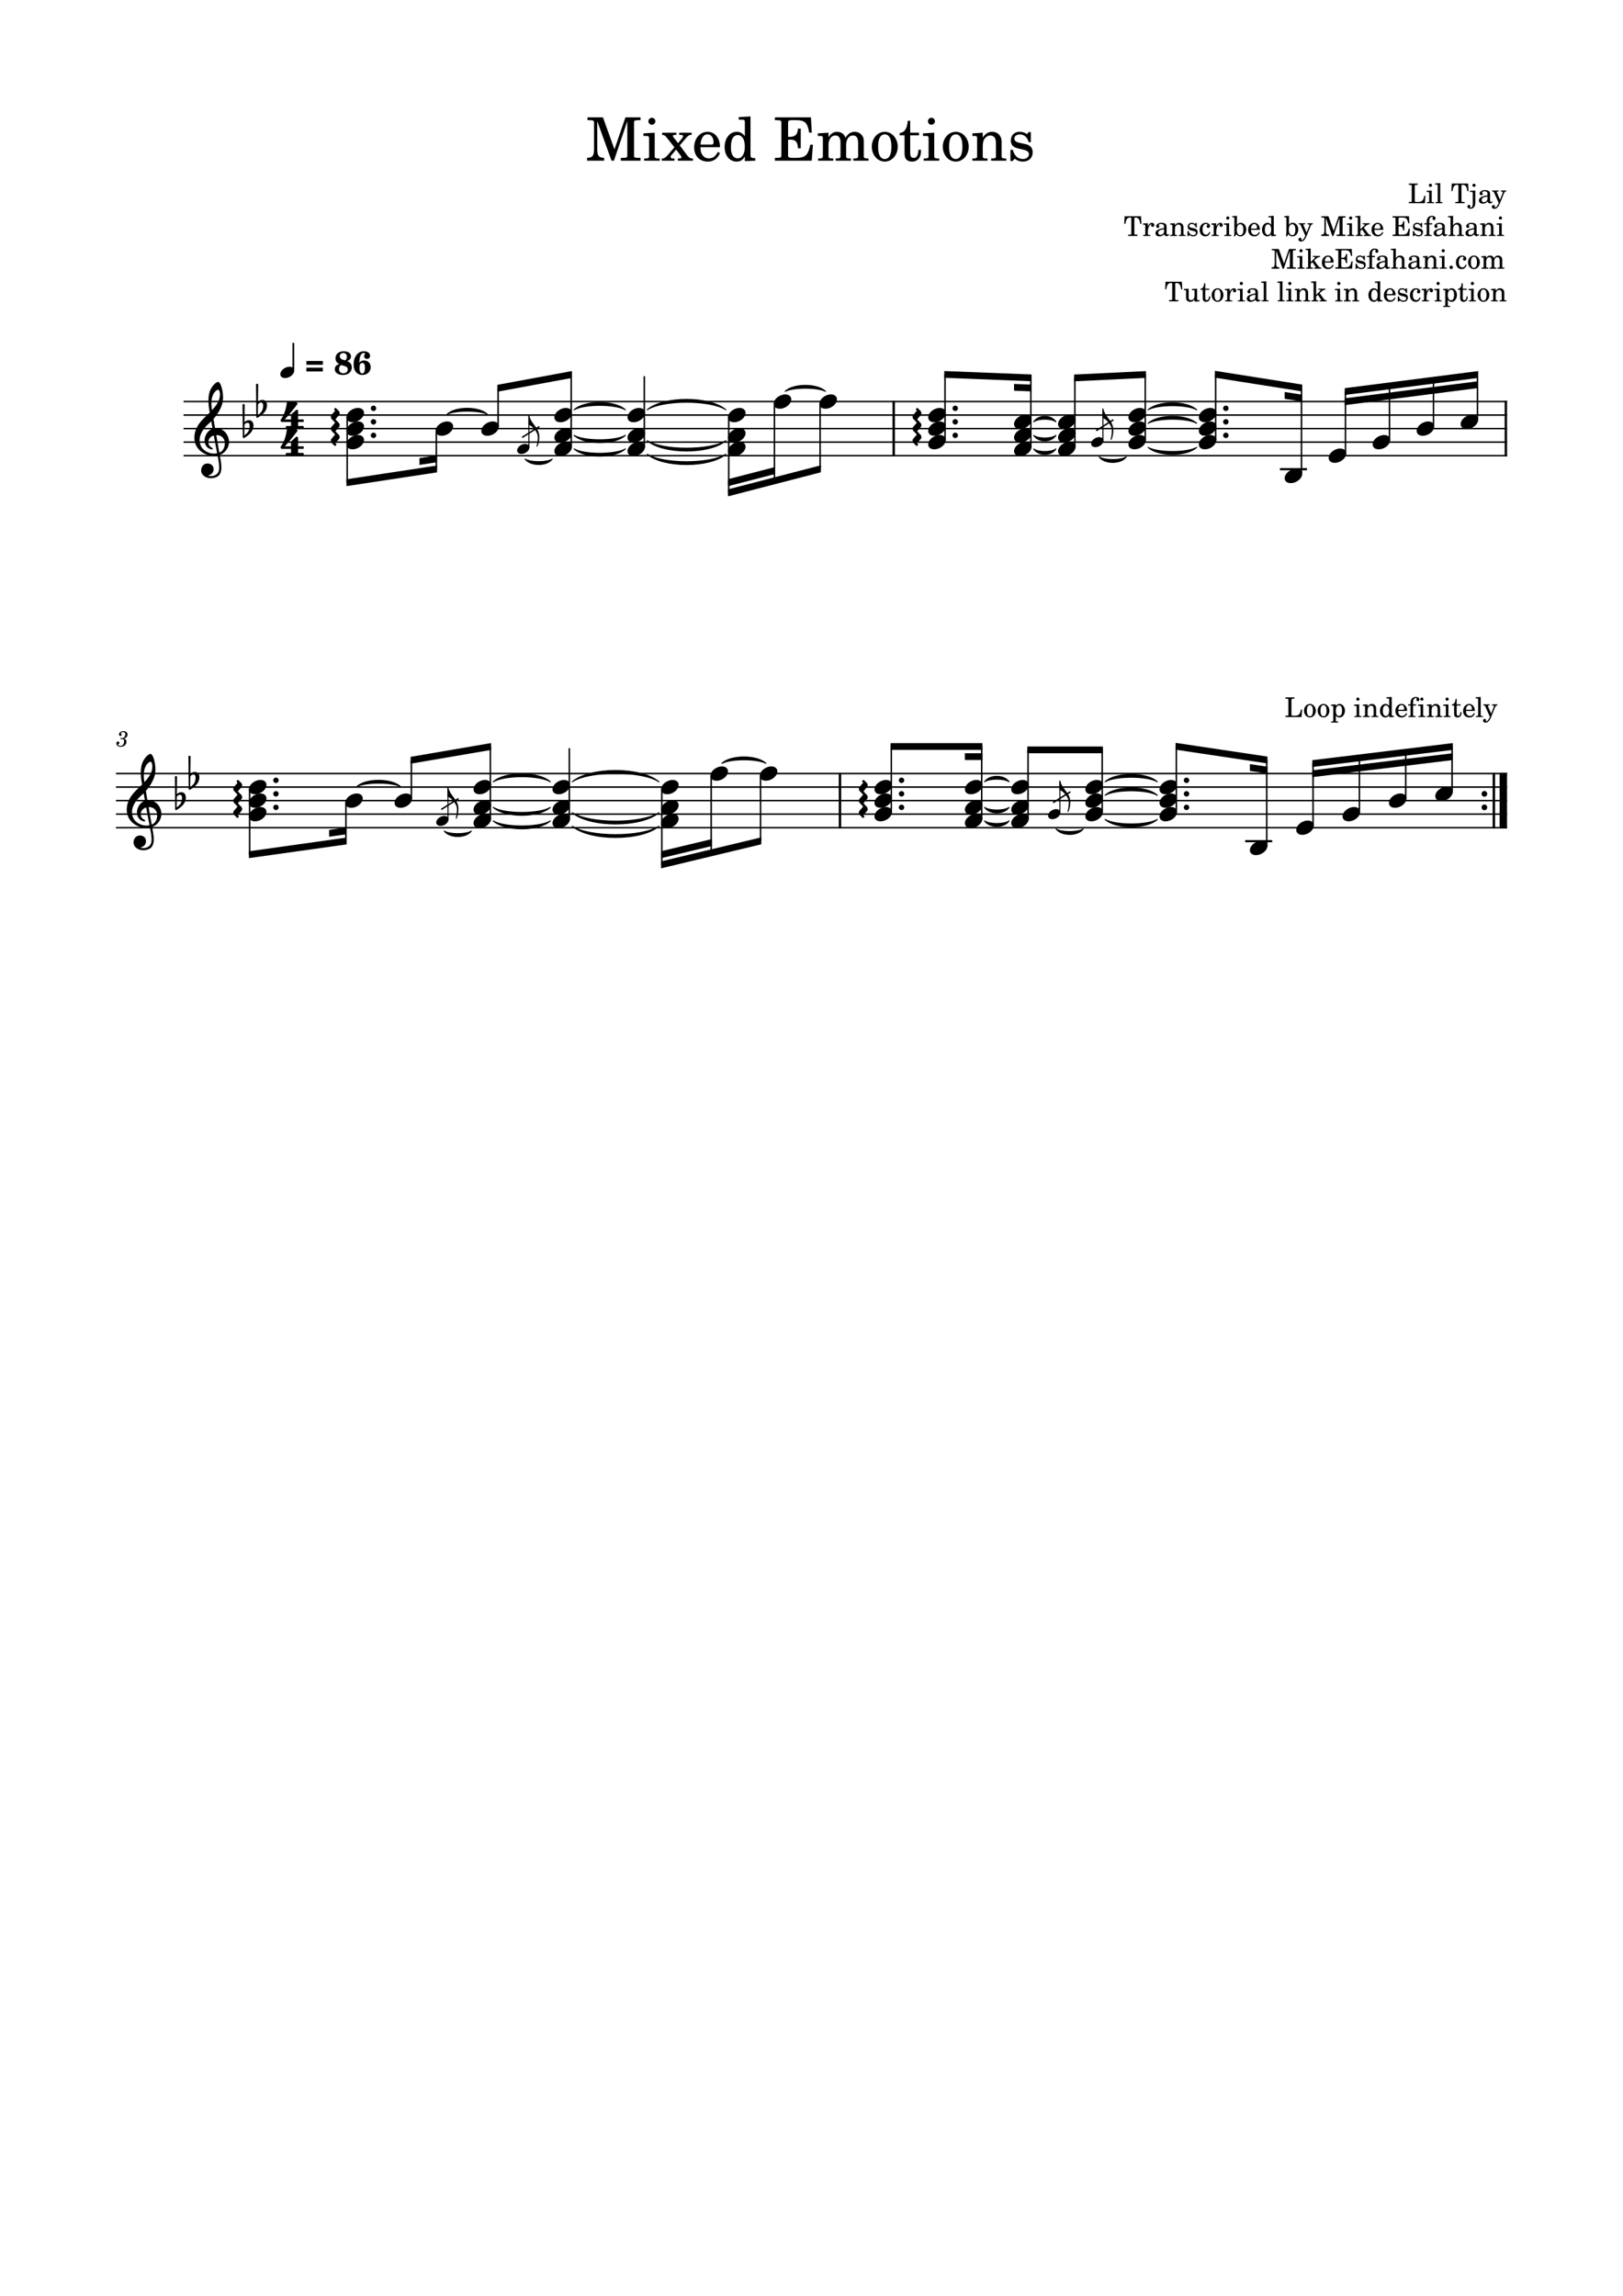 <svg width="2976.38" height="4209.45" xmlns="http://www.w3.org/2000/svg" version="1.2" baseProfile="tiny"><path fill="#fff" fill-rule="evenodd" d="M0 0h2976.38v4209.45H0V0"/><path class="StaffLines" fill="none" stroke="#000" stroke-width="2.73" stroke-linejoin="bevel" d="M336.614 736.236H2763.78M336.614 761.039H2763.78M336.614 785.843H2763.78M336.614 810.646H2763.78M336.614 835.449H2763.78M212.598 1418.32H2763.78M212.598 1443.13H2763.78M212.598 1467.93H2763.78M212.598 1492.73H2763.78M212.598 1517.54H2763.78"/><path class="Text" d="M1105.74 215.177h-28.38v5.171h2.1c6.26.11 8.36.438 9.12 1.547.78.985.78 1.094.78 6.813v42.125c0 14.969-2.09 18.047-12.76 18.594v5.171h31.34v-5.171c-10.56-.547-12.64-3.625-12.64-18.594v-48.61l26.17 72.375h4.41l24.53-72.375v58.844c0 5.61 0 5.828-.66 6.938-.89 1.093-2.98 1.422-9.25 1.422h-1.98v5.171h36.09v-5.171h-1.98c-6.27 0-8.36-.329-9.25-1.422-.66-1.11-.66-1.219-.66-6.938v-52.359c0-5.61 0-5.828.66-6.813.89-1.109 2.98-1.437 9.25-1.547h1.98v-5.171H1147l-20.14 58.625-21.12-58.625m94.92 28.156l-20.67 1.219v4.734h5.61c4.17.109 4.72.766 4.72 5.5v31.453c-.11 1.656-.22 2.313-.66 2.859-.76.985-2.86 1.438-7.59 1.547h-.77v3.953h28.5v-3.953h-.78c-7.36-.234-8.36-.781-8.36-4.734v-42.578m-5.17-27.391c-3.52 0-6.38 2.86-6.38 6.391 0 3.515 2.86 6.375 6.27 6.375 3.64 0 6.5-2.86 6.5-6.375a6.39 6.39 0 00-6.39-6.391m51.14 50.61l12.55-14.641c2.75-3.188 5.28-4.609 8.25-4.609h.98v-3.969h-22.76v3.969h2.09c3.3 0 4.95.765 4.95 2.421 0 1.094-.78 2.641-2.2 4.391l-6.94 8.359-8.47-10.781c-.65-.875-1.09-1.75-1.09-2.406 0-1.438 1.42-1.984 4.84-1.984h1.53v-3.969h-26.06v3.969c4.06.328 5.61 1.312 9.13 5.937l13.42 16.828-12.66 14.735c-3.73 4.187-6.92 5.953-9.89 5.843h-.67v3.953h23.22v-3.953h-1.66c-2.53 0-3.08-.109-3.84-.453-.89-.547-1.55-1.531-1.55-2.531 0-.766.33-1.75.89-2.406l9.24-11 8.36 11.109c.76 1.094 1.42 2.531 1.42 3.297 0 1.422-1.64 1.984-5.83 1.984h-.77v3.953h27.72v-3.953h-.76c-3.86 0-6.38-1.437-9.58-5.39l-13.86-18.703m73.7 3.296c.11-16.5-9.25-28.156-22.67-28.156-14.08 0-24.64 12.203-24.64 28.703 0 15.516 10.02 25.86 24.86 25.86 10.56 0 17.94-5.172 22.45-15.625l-3.86-2.094c-4.5 8.469-9.12 11.766-16.5 11.766-5.61 0-9.67-2.297-12.53-7.25-1.98-3.297-2.86-7.157-2.75-13.204h35.64m-35.53-4.734c0-3.406.44-5.828 1.53-8.906 2.32-6.594 5.83-9.797 11.22-9.797 6.61 0 11 5.844 11 14.75 0 3.078-.98 3.953-4.5 3.953h-19.25m81.16 30.25l19.14-.766v-4.734h-1.99c-6.26-.328-6.81-.984-6.81-8.031V213.52l-21.56 1.219v4.734h6.48c4.19.11 4.74.766 4.74 5.5v24.86c-4.06-5.61-8.8-8.141-15.17-8.141-12.44 0-21.89 11.985-21.89 27.828 0 15.625 9.12 26.735 21.89 26.735 6.92 0 11.65-2.969 15.17-9.578v8.687m-12.99-47.734c4.52 0 8.82 3.297 10.78 8.359 1.44 3.297 2.1 7.813 2.1 13.203 0 12.86-5.06 21.11-12.99 21.11-7.79 0-12.42-7.25-12.42-19.469 0-6.594.66-11.547 2.1-15.172 1.86-4.953 5.93-8.031 10.43-8.031m134.19-32.453h-66.11v5.171h1.99c6.26.11 8.36.438 9.23 1.547.66.985.66 1.203.66 6.813v52.359c0 5.61 0 5.828-.66 6.828-.87 1.094-2.97 1.532-9.23 1.532h-1.99v5.171h67.55l2.2-29.375h-4.84c-4.19 19.579-8.69 23.766-25.53 24.204h-7.25c-6.61-.219-8.25-1.313-7.93-5.282v-28.047h2.21c11.33-.437 15.39 3.625 15.84 15.844h5.16v-36.078h-5.16c-.67 10.781-4.95 15.063-15.4 15.063h-2.65v-25.079c-.1-4.625.99-5.39 6.93-5.5h5.73c18.03-.109 22.55 3.844 26.06 22.875h4.74l-1.55-28.046m32.22 28.156l-19.58 1.219v4.734h4.52c4.17.109 4.72.766 4.72 5.5v31.453c-.11 1.656-.22 2.313-.66 2.859-.77.985-2.86 1.438-7.59 1.547h-.44v3.953h27.72v-3.953h-.44c-7.27-.234-8.25-.781-8.25-4.843v-20.36c0-9.781 5.39-17.047 12.55-17.047 6.26 0 9.45 4.516 9.45 13.422v24.531c-.11 1.438-.22 2.204-.77 2.75-.65.985-2.86 1.438-7.59 1.547h-.44v3.953h27.83v-3.953h-.44c-7.26-.234-8.25-.781-8.25-4.734v-19.469c0-11 4.96-18.047 12.64-18.047 6.29 0 9.36 4.735 9.36 14.641v23.203c-.11 1.547-.22 2.313-.76 2.859-.67.985-2.86 1.438-7.6 1.547h-.43v3.953h27.82v-3.953h-.43c-7.27-.234-8.25-.781-8.25-4.843v-24.969c0-6.828-.67-9.141-3.53-12.875-3.19-4.063-7.69-6.266-12.97-6.266-7.16 0-12.44 3.406-17.17 11-1.86-6.609-7.82-11-15.18-11-6.72 0-11.54 3.188-15.84 10.11v-8.469m103.39-1.641c-13.53 0-23.98 11.985-23.98 27.391 0 15.062 10.56 27.172 23.76 27.172 13.2 0 23.77-12.11 23.77-27.282 0-15.078-10.57-27.281-23.55-27.281m0 4.719c7.7 0 11.98 8.031 11.98 22.562 0 14.625-4.28 22.547-12.2 22.547-7.92 0-12.2-7.922-12.2-22.437 0-14.969 4.17-22.672 12.42-22.672m46.41-3.078v-21.781h-4.52c-1.09 14.312-5.94 21.562-14.84 22.234v4.281h9.01v28.047c0 7.703.22 10.453 1.32 12.984 1.76 4.625 6.17 7.157 12.54 7.157 9.91 0 16.28-7.485 16.28-19.141 0-.672 0-1.437-.11-2.531h-4.62c-.33 9.89-3.19 14.953-8.58 14.953-2.53 0-4.73-1.313-5.5-3.188-.66-1.546-.98-4.296-.98-8.25v-30.031h16.17v-4.734h-16.17m44.09 0l-20.67 1.219v4.734h5.61c4.17.109 4.72.766 4.72 5.5v31.453c-.11 1.656-.22 2.313-.66 2.859-.77.985-2.86 1.438-7.59 1.547h-.77v3.953h28.5v-3.953h-.78c-7.36-.234-8.36-.781-8.36-4.734v-42.578m-5.17-27.391c-3.52 0-6.38 2.86-6.38 6.391 0 3.515 2.86 6.375 6.27 6.375 3.64 0 6.5-2.86 6.5-6.375a6.39 6.39 0 00-6.39-6.391m44.87 25.75c-13.53 0-23.98 11.985-23.98 27.391 0 15.062 10.56 27.172 23.76 27.172 13.21 0 23.77-12.11 23.77-27.282 0-15.078-10.56-27.281-23.55-27.281m0 4.719c7.71 0 11.99 8.031 11.99 22.562 0 14.625-4.28 22.547-12.21 22.547-7.92 0-12.2-7.922-12.2-22.437 0-14.969 4.17-22.672 12.42-22.672m49.27-3.078l-19.03 1.219v4.734h3.97c4.17.109 4.72.766 4.72 5.5V286.239c-.11 1.656-.22 2.313-.66 2.859-.77.985-2.86 1.438-7.59 1.547h-.44v3.953h27.83v-3.953h-.44c-7.38-.234-8.36-.781-8.36-4.734V269.63c0-5.391.76-10.344 1.98-12.875 2.32-4.953 7.25-8.36 11.99-8.36 2.86 0 6.15 1.547 7.81 3.86 1.66 2.406 2.42 5.718 2.42 11v22.984c-.11 1.656-.22 2.313-.65 2.859-.79.985-2.99 1.438-7.71 1.547h-.43v3.953h27.82v-3.953h-.43c-7.27-.234-8.25-.781-8.25-4.734v-22.109c0-7.922-.35-9.907-2.32-13.641-2.75-5.281-8.25-8.469-14.86-8.469-7.14 0-12.53 3.297-17.37 10.563v-8.922m88.11-1.203h-3.86l-3.19 3.953c-3.95-3.078-7.92-4.391-13.42-4.391-9.67 0-16.06 6.266-16.06 15.953 0 4.282 1.43 7.907 3.86 10.11 2.53 2.312 5.06 3.406 11.65 4.953l5.83 1.328c8.69 2.078 11.77 4.281 11.77 8.687 0 5.172-4.5 8.797-10.89 8.797-9.35 0-15.94-5.937-18.58-16.937h-4.41v20.781h3.85l3.85-4.5c4.5 3.625 9.46 5.391 15.07 5.391 10.78 0 17.93-6.719 17.93-16.953 0-4.829-1.54-8.579-4.62-11.11-2.64-2.297-4.84-3.187-11.55-4.609l-5.5-1.219c-6.04-1.312-6.04-1.312-8.03-2.422-2.42-1.094-3.84-3.406-3.84-5.828 0-4.5 4.17-7.578 10.22-7.578 4.18 0 7.59 1.422 10.67 4.391 2.42 2.421 3.64 4.625 5.39 9.687h3.86V242.13M2614.07 358.911h-2.19c-1.66 9-3.91 11.203-11.66 11.359h-2.11c-3-.109-3.75-.609-3.59-2.406v-25.203c0-2.5 0-2.656.3-3.094.4-.5 1.36-.656 4.2-.703h.91v-2.359h-16.41v2.359h.91c2.84.047 3.79.203 4.18.703.32.438.32.547.32 3.094v23.797c0 2.562 0 2.656-.32 3.109-.39.5-1.34.703-4.18.703h-.91v2.344h29.5l1.05-13.703m11.54-9.594l-9.39.547v2.156h2.55c1.89.047 2.14.344 2.14 2.5v14.297c-.05.75-.09 1.047-.3 1.297-.34.453-1.29.656-3.45.703h-.34v1.797h12.95v-1.797h-.36c-3.34-.109-3.8-.359-3.8-2.156V349.317m-2.34-12.453a2.9 2.9 0 00-2.91 2.891c0 1.609 1.3 2.906 2.86 2.906 1.64 0 2.94-1.297 2.94-2.906 0-1.594-1.3-2.891-2.89-2.891m17.98-1.109l-9.25.562v2.141h2.46c1.84.047 2.09.359 2.09 2.5v27.859c-.05.75-.09 1.047-.3 1.297-.35.453-1.29.656-3.45.703h-.34v1.797h12.94v-1.797h-.35c-3.34-.109-3.8-.359-3.8-2.156v-32.906m51.08.75h-29.95l-.75 13.906h2.14c.36-2.5.75-4.406 1.36-6 1.3-3.703 3.7-5.547 7.09-5.547 1.66 0 2.36.547 2.36 1.797v25.797c0 2.562 0 2.656-.31 3.109-.39.5-1.34.703-4.19.703h-1.31v2.344h17.16v-2.344h-1.3c-2.8 0-3.75-.203-4.16-.703-.29-.453-.29-.547-.29-3.109v-25.797c0-1.25.7-1.797 2.34-1.797 3.06 0 5.52 1.703 6.77 4.703.75 1.844 1.25 4 1.64 6.844h2.15l-.75-13.906m13.19 12.812l-9.75.547v2.156h2.91c1.9.047 2.15.344 2.15 2.5v16.938c0 4.062-.25 5.953-.95 7.406-.5 1-1.66 1.75-2.75 1.75-.7 0-1.25-.297-1.25-.656 0-.188.05-.297.25-.797.25-.5.34-.844.34-1.203 0-1.25-1.2-2.344-2.59-2.344-1.61 0-2.8 1.25-2.8 3 0 2.453 2.25 4.094 5.6 4.094 2.79 0 5.34-1.188 6.79-3.25 1.55-2.188 2.05-4.75 2.05-10.391v-19.75m-2.34-12.453c-1.6 0-2.91 1.297-2.91 2.891 0 1.609 1.31 2.906 2.86 2.906 1.64 0 2.95-1.297 2.95-2.906a2.905 2.905 0 00-2.9-2.891m29.39 19.656c0-3.156-.55-4.75-2-5.953-1.64-1.359-4.1-2-7.3-2-5.64 0-9.75 2.641-9.75 6.297 0 1.844 1.16 3.047 2.91 3.047 1.59 0 2.7-1.047 2.7-2.547 0-.656-.25-1.344-.75-2.047-.31-.359-.36-.453-.36-.703 0-1 2-1.906 4.41-1.906 1.59 0 3.34.5 4.14 1.25.95.812 1.31 2 1.31 4.25v1.953c-5.2.906-6.86 1.297-9.31 2.25-4.35 1.609-6.39 3.906-6.39 7.109 0 3.594 2.79 5.844 7.25 5.844 3.45 0 6.54-1.406 8.7-3.953.8 2.547 2.05 3.547 4.39 3.547 2.25 0 4.61-1.438 4.61-2.891 0-.359-.2-.609-.5-.609-.2 0-.41.062-.75.203-.7.297-1 .359-1.41.359-1.4 0-1.9-.906-1.9-3.453V356.52m-4.69 6.094c0 3-.16 3.703-1 5-1.25 1.844-3.5 3.094-5.7 3.094-2.3 0-3.96-1.641-3.96-3.891 0-2.109 1.05-3.609 3.25-4.656 1.55-.703 3.5-1.203 7.41-1.844v2.297m22.89 3.656l-5.5-12.859c-.2-.5-.3-.75-.3-1 0-.953.6-1.297 2.3-1.297h1.05v-1.797h-11.89v1.797h.54c1.71.047 2.35.547 3.39 2.703l8.16 18.453-.84 1.75c-1.82 3.797-4.16 6.438-5.75 6.438-.46 0-.82-.188-.82-.5 0-.094.07-.25.11-.438.14-.453.25-.906.25-1.312 0-1.297-1.04-2.25-2.54-2.25-1.75 0-3 1.312-3 3.109 0 2.25 1.89 3.844 4.54 3.844 2.64 0 4.89-1.297 6.89-4 1.57-2.047 2.57-4.141 4.75-9.594l5.71-14.156c1.15-2.891 2.25-4 4.2-4.047h.3v-1.797h-10v1.797h.79c1.91 0 2.71.547 2.71 1.844 0 .562-.14 1.156-.5 2l-4.55 11.312M2092.43 396.505h-29.96l-.75 13.906h2.14c.36-2.5.75-4.406 1.36-6 1.3-3.703 3.71-5.547 7.1-5.547 1.65 0 2.36.547 2.36 1.797v25.797c0 2.562 0 2.656-.32 3.109-.39.5-1.34.703-4.18.703h-1.32v2.344h17.16v-2.344h-1.3c-2.79 0-3.75-.203-4.15-.703-.3-.453-.3-.547-.3-3.109v-25.797c0-1.25.7-1.797 2.34-1.797 3.07 0 5.52 1.703 6.77 4.703.75 1.844 1.25 4 1.64 6.844h2.16l-.75-13.906m12.54 12.812l-8.86.547v2.156h2.05c1.91.047 2.16.344 2.16 2.5v14.297c-.05.75-.1 1.047-.3 1.297-.36.453-1.36.656-3.5.703h-.2v1.797h13.34v-1.797h-.89c-3.36-.109-3.8-.359-3.8-2.156v-2.703c.05-8.391 3.05-14.797 6.94-15-.69.812-.89 1.312-.89 2.25 0 1.609 1.14 2.75 2.75 2.75 1.84 0 3.05-1.344 3.05-3.344 0-2.453-1.71-4.047-4.35-4.047-3.15 0-5.86 2.5-7.5 6.953v-6.203m34.47 7.203c0-3.156-.54-4.75-2-5.953-1.64-1.359-4.09-2-7.29-2-5.65 0-9.75 2.641-9.75 6.297 0 1.844 1.15 3.047 2.9 3.047 1.6 0 2.7-1.047 2.7-2.547 0-.656-.25-1.344-.75-2.047-.31-.359-.35-.453-.35-.703 0-1 2-1.906 4.4-1.906 1.6 0 3.35.5 4.14 1.25.96.812 1.31 2 1.31 4.25v1.953c-5.2.906-6.85 1.297-9.31 2.25-4.34 1.609-6.39 3.906-6.39 7.109 0 3.594 2.8 5.844 7.25 5.844 3.45 0 6.55-1.406 8.7-3.953.8 2.547 2.05 3.547 4.4 3.547 2.25 0 4.6-1.438 4.6-2.891 0-.359-.2-.609-.5-.609-.2 0-.4.062-.75.203-.7.297-1 .359-1.4.359-1.41 0-1.91-.906-1.91-3.453V416.52m-4.69 6.094c0 3-.15 3.703-1 5-1.25 1.844-3.5 3.094-5.7 3.094-2.3 0-3.95-1.641-3.95-3.891 0-2.109 1.05-3.609 3.25-4.656 1.55-.703 3.5-1.203 7.4-1.844v2.297m19.9-13.297l-8.66.547v2.156h1.81c1.89.047 2.14.344 2.14 2.5v14.297c-.04.75-.09 1.047-.29 1.297-.35.453-1.3.656-3.46.703h-.2v1.797h12.66v-1.797h-.21c-3.34-.109-3.79-.359-3.79-2.156v-7.391c0-2.453.34-4.703.9-5.859 1.05-2.25 3.3-3.797 5.44-3.797 1.31 0 2.81.703 3.56 1.75.75 1.094 1.1 2.594 1.1 5v10.453c-.05.75-.1 1.047-.3 1.297-.36.453-1.36.656-3.5.703h-.2v1.797h12.65v-1.797h-.2c-3.3-.109-3.75-.359-3.75-2.156v-10.047c0-3.594-.16-4.5-1.05-6.203-1.25-2.391-3.75-3.844-6.75-3.844-3.25 0-5.7 1.5-7.9 4.797v-4.047m40.04-.547h-1.75l-1.45 1.797c-1.8-1.406-3.59-2-6.09-2-4.41 0-7.3 2.844-7.3 7.25 0 1.953.64 3.594 1.75 4.594 1.14 1.047 2.3 1.547 5.3 2.25l2.64.609c3.95.938 5.36 1.938 5.36 3.938 0 2.359-2.05 4-4.96 4-4.25 0-7.25-2.688-8.45-7.688h-2v9.438h1.75l1.75-2.047c2.05 1.656 4.3 2.453 6.86 2.453 4.89 0 8.14-3.047 8.14-7.703 0-2.203-.7-3.891-2.09-5.047-1.21-1.047-2.21-1.453-5.25-2.094l-2.5-.562c-2.75-.594-2.75-.594-3.66-1.094-1.09-.5-1.75-1.547-1.75-2.656 0-2.047 1.91-3.438 4.66-3.438 1.89 0 3.45.641 4.84 2 1.11 1.094 1.66 2.094 2.45 4.391h1.75v-8.391m22.99 16.5c-1.6 3.594-3.3 5.047-5.89 5.047-4 0-6.5-3.656-6.5-9.5 0-6.109 2.45-10.109 6.14-10.109 1.5 0 2.81.703 2.81 1.5 0 .156-.06.312-.31.609-.8.953-1 1.453-1 2.297 0 1.656 1.25 2.797 3 2.797 1.81 0 3.06-1.391 3.06-3.391 0-3.406-3.36-5.953-7.81-5.953-6.5 0-11.14 5.297-11.14 12.797 0 7.094 4.25 12 10.45 12 4.44 0 7-2.047 9.14-7.344l-1.95-.75m12.75-15.953l-8.86.547v2.156h2.04c1.91.047 2.16.344 2.16 2.5v14.297c-.05.75-.09 1.047-.3 1.297-.36.453-1.36.656-3.5.703h-.2v1.797h13.34v-1.797h-.89c-3.36-.109-3.79-.359-3.79-2.156v-2.703c.04-8.391 3.04-14.797 6.93-15-.68.812-.89 1.312-.89 2.25 0 1.609 1.14 2.75 2.75 2.75 1.85 0 3.05-1.344 3.05-3.344 0-2.453-1.7-4.047-4.34-4.047-3.16 0-5.86 2.5-7.5 6.953v-6.203m23.57 0l-9.39.547v2.156h2.55c1.89.047 2.14.344 2.14 2.5v14.297c-.05.75-.09 1.047-.3 1.297-.34.453-1.29.656-3.45.703h-.34v1.797h12.95v-1.797h-.36c-3.34-.109-3.8-.359-3.8-2.156V409.317m-2.34-12.453a2.9 2.9 0 00-2.91 2.891c0 1.609 1.3 2.906 2.86 2.906 1.64 0 2.94-1.297 2.94-2.906 0-1.594-1.3-2.891-2.89-2.891m16.78-1.109l-8.59.562v2.141h1.75c1.89.047 2.14.359 2.14 2.5v19.453c0 6.953-.3 10.75-.89 12.906h1.89l2.45-3.906c2.05 2.703 4.41 3.953 7.5 3.953 6.21 0 10.75-5.297 10.75-12.547 0-7.203-4.2-12.25-10.2-12.25-3.05 0-4.89 1.047-6.8 3.891v-16.703m5.91 15.359c3.75 0 5.84 3.656 5.84 10.203 0 6.344-2.04 9.891-5.7 9.891-3.95 0-6.3-3.641-6.3-9.797 0-6.703 2.16-10.297 6.16-10.297m36.14 10.25c.05-7.5-4.2-12.797-10.3-12.797-6.4 0-11.2 5.547-11.2 13.047 0 7.047 4.55 11.75 11.3 11.75 4.79 0 8.15-2.344 10.2-7.094l-1.75-.953c-2.05 3.844-4.16 5.344-7.5 5.344-2.55 0-4.41-1.047-5.7-3.297-.89-1.5-1.3-3.25-1.25-6h16.2m-16.16-2.156c0-1.547.21-2.641.71-4.047 1.04-3 2.65-4.453 5.11-4.453 3 0 5 2.656 5 6.703 0 1.406-.46 1.797-2.07 1.797h-8.75m36.89 13.75l8.71-.344v-2.156h-.91c-2.84-.141-3.09-.438-3.09-3.641v-31.062l-9.8.562v2.141h2.94c1.9.047 2.15.359 2.15 2.5v11.312c-1.84-2.562-4-3.703-6.9-3.703-5.64 0-9.94 5.453-9.94 12.641 0 7.109 4.14 12.156 9.94 12.156 3.15 0 5.31-1.344 6.9-4.344v3.938m-5.9-21.688c2.06 0 4 1.5 4.9 3.797.66 1.5.96 3.547.96 6 0 5.844-2.3 9.594-5.91 9.594-3.55 0-5.64-3.297-5.64-8.844 0-3 .3-5.25.94-6.906.86-2.25 2.7-3.641 4.75-3.641m38.48-15.515l-8.59.562v2.141h1.75c1.89.047 2.14.359 2.14 2.5v19.453c0 6.953-.3 10.75-.89 12.906h1.89l2.45-3.906c2.05 2.703 4.41 3.953 7.5 3.953 6.2 0 10.75-5.297 10.75-12.547 0-7.203-4.2-12.25-10.2-12.25-3.05 0-4.89 1.047-6.8 3.891v-16.703m5.91 15.359c3.75 0 5.84 3.656 5.84 10.203 0 6.344-2.05 9.891-5.7 9.891-3.95 0-6.3-3.641-6.3-9.797 0-6.703 2.16-10.297 6.16-10.297m26.39 15.156l-5.5-12.859c-.2-.5-.3-.75-.3-1 0-.953.6-1.297 2.3-1.297h1.05v-1.797h-11.9v1.797h.55c1.7.047 2.35.547 3.39 2.703l8.16 18.453-.85 1.75c-1.81 3.797-4.15 6.438-5.75 6.438-.45 0-.81-.188-.81-.5 0-.094.06-.25.11-.438.14-.453.25-.906.25-1.312 0-1.297-1.05-2.25-2.55-2.25-1.75 0-3 1.312-3 3.109 0 2.25 1.9 3.844 4.55 3.844 2.64 0 4.89-1.297 6.89-4 1.56-2.047 2.56-4.141 4.75-9.594l5.71-14.156c1.15-2.891 2.25-4 4.2-4.047h.3v-1.797h-10v1.797h.79c1.91 0 2.71.547 2.71 1.844 0 .562-.15 1.156-.5 2l-4.55 11.312m40.08-29.765h-12.89v2.359h.95c2.84.047 3.8.203 4.14.703.36.438.36.5.36 3.094v19.156c0 6.797-.95 8.203-5.81 8.453v2.344h14.25v-2.344c-4.8-.25-5.75-1.656-5.75-8.453v-22.109l11.9 32.906h2l11.16-32.906v26.75c0 2.562 0 2.656-.3 3.156-.4.5-1.36.656-4.2.656h-.91v2.344h16.41v-2.344h-.91c-2.84 0-3.79-.156-4.2-.656-.3-.5-.3-.547-.3-3.156v-23.797c0-2.547 0-2.656.3-3.094.41-.5 1.36-.656 4.2-.703h.91v-2.359h-12.55l-9.15 26.656-9.61-26.656m43.14 12.812l-9.39.547v2.156h2.54c1.89.047 2.14.344 2.14 2.5v14.297c-.04.75-.09 1.047-.29 1.297-.35.453-1.3.656-3.46.703h-.34v1.797h12.95v-1.797h-.36c-3.34-.109-3.79-.359-3.79-2.156V409.317m-2.35-12.453c-1.61 0-2.9 1.297-2.9 2.891 0 1.609 1.29 2.906 2.86 2.906 1.64 0 2.93-1.297 2.93-2.906a2.89 2.89 0 00-2.89-2.891m17.74 23.656v-24.765l-9.25.562v2.141h2.39c1.9.047 2.15.359 2.15 2.5v27.906c-.04.703-.09 1-.29 1.25-.36.453-1.3.656-3.46.703h-.2v1.797h12.66v-1.797h-.21c-3.34-.109-3.79-.359-3.79-2.156v-5.047l3.04-2.906 5.96 8.359c.25.391.34.641.34.844 0 .703-.55.906-2.2.906h-.94v1.797h13.2v-1.797c-2.81-.25-3.81-.859-5.86-3.453l-7.09-9.703 2.25-2.203c2.94-2.844 5.05-3.938 8.45-4.344v-1.797h-13.15v1.797h1.54c1.6 0 2.35.297 2.35.953 0 .547-.35 1.141-1.14 1.953l-6.75 6.5m42.03.844c.05-7.5-4.2-12.797-10.3-12.797-6.4 0-11.2 5.547-11.2 13.047 0 7.047 4.55 11.75 11.3 11.75 4.79 0 8.15-2.344 10.2-7.094l-1.75-.953c-2.05 3.844-4.16 5.344-7.5 5.344-2.55 0-4.41-1.047-5.7-3.297-.89-1.5-1.3-3.25-1.25-6h16.2m-16.16-2.156c0-1.547.21-2.641.71-4.047 1.04-3 2.65-4.453 5.11-4.453 3 0 5 2.656 5 6.703 0 1.406-.46 1.797-2.07 1.797h-8.75m63.28-22.703h-30.04v2.359h.89c2.86.047 3.81.203 4.2.703.3.438.3.547.3 3.094v23.797c0 2.562 0 2.656-.3 3.109-.39.5-1.34.703-4.2.703h-.89v2.344h30.7l1-13.344h-2.2c-1.91 8.891-3.96 10.797-11.61 11h-3.3c-3-.109-3.75-.609-3.59-2.406v-12.75h1c5.14-.203 7 1.656 7.2 7.203h2.34v-16.406h-2.34c-.31 4.906-2.25 6.859-7 6.859h-1.2v-11.406c-.05-2.109.45-2.453 3.14-2.5h2.61c8.2-.047 10.25 1.75 11.84 10.406h2.16l-.71-12.765m24.1 12.265h-1.75l-1.46 1.797c-1.79-1.406-3.59-2-6.09-2-4.41 0-7.3 2.844-7.3 7.25 0 1.953.64 3.594 1.75 4.594 1.14 1.047 2.3 1.547 5.3 2.25l2.64.609c3.95.938 5.36 1.938 5.36 3.938 0 2.359-2.05 4-4.95 4-4.25 0-7.25-2.688-8.46-7.688h-2v9.438h1.75l1.75-2.047c2.05 1.656 4.3 2.453 6.86 2.453 4.89 0 8.14-3.047 8.14-7.703 0-2.203-.7-3.891-2.09-5.047-1.2-1.047-2.2-1.453-5.25-2.094l-2.5-.562c-2.75-.594-2.75-.594-3.66-1.094-1.09-.5-1.75-1.547-1.75-2.656 0-2.047 1.91-3.438 4.66-3.438 1.89 0 3.45.641 4.84 2 1.11 1.094 1.66 2.094 2.46 4.391h1.75v-8.391m13.09.547v-2.859c0-2.5.16-4.141.55-5.141.81-2.203 2.56-3.562 4.56-3.562 1.05 0 1.69.312 1.69.859 0 .203 0 .25-.3.641-.3.453-.45 1.062-.45 1.609 0 1.5 1.2 2.641 2.75 2.641 1.65 0 2.81-1.25 2.81-3.047 0-2.891-2.5-4.703-6.56-4.703-3.44 0-6 1.203-7.75 3.703-1.5 2.109-2 4.25-2 8.312v1.547h-4.39v2.141h4.39V428.817c-.05.703-.1 1-.3 1.297-.34.453-1.3.656-3.45.703h-.19v1.797h13.34v-1.797h-.9c-3.35-.109-3.8-.359-3.8-2.156v-17.203h5.5v-2.141h-5.5m28.53 7.203c0-3.156-.54-4.75-2-5.953-1.64-1.359-4.09-2-7.29-2-5.64 0-9.75 2.641-9.75 6.297 0 1.844 1.15 3.047 2.9 3.047 1.6 0 2.71-1.047 2.71-2.547 0-.656-.25-1.344-.75-2.047-.32-.359-.36-.453-.36-.703 0-1 2-1.906 4.4-1.906 1.6 0 3.35.5 4.14 1.25.96.812 1.32 2 1.32 4.25v1.953c-5.21.906-6.86 1.297-9.32 2.25-4.34 1.609-6.39 3.906-6.39 7.109 0 3.594 2.8 5.844 7.25 5.844 3.46 0 6.55-1.406 8.71-3.953.79 2.547 2.04 3.547 4.39 3.547 2.25 0 4.61-1.438 4.61-2.891 0-.359-.21-.609-.5-.609-.21 0-.41.062-.75.203-.71.297-1 .359-1.41.359-1.41 0-1.91-.906-1.91-3.453V416.52m-4.68 6.094c0 3-.16 3.703-1 5-1.25 1.844-3.5 3.094-5.71 3.094-2.29 0-3.95-1.641-3.95-3.891 0-2.109 1.05-3.609 3.25-4.656 1.55-.703 3.5-1.203 7.41-1.844v2.297m19.89-26.859l-9.25.562v2.141h2.4c1.89.047 2.14.359 2.14 2.5v27.906c-.04.703-.09 1-.29 1.25-.35.453-1.3.656-3.46.703h-.2v1.797h12.66v-1.797h-.21c-3.34-.109-3.79-.359-3.79-2.156v-7.391c0-2.453.34-4.703.9-5.859 1.1-2.25 3.3-3.797 5.44-3.797 1.31 0 2.81.75 3.5 1.75.81 1.094 1.16 2.594 1.16 5.047V428.864c-.05.703-.1 1-.3 1.25-.36.453-1.36.656-3.5.703h-.2v1.797h12.65v-1.797h-.2c-3.3-.109-3.75-.359-3.75-2.156v-10.047c0-3.594-.16-4.5-1.05-6.203-1.25-2.453-3.75-3.844-6.75-3.844-3.25 0-5.65 1.453-7.9 4.797v-17.609m43.14 20.765c0-3.156-.55-4.75-2-5.953-1.64-1.359-4.1-2-7.3-2-5.64 0-9.75 2.641-9.75 6.297 0 1.844 1.16 3.047 2.91 3.047 1.59 0 2.7-1.047 2.7-2.547 0-.656-.25-1.344-.75-2.047-.31-.359-.36-.453-.36-.703 0-1 2-1.906 4.41-1.906 1.59 0 3.34.5 4.14 1.25.95.812 1.31 2 1.31 4.25v1.953c-5.2.906-6.86 1.297-9.31 2.25-4.35 1.609-6.39 3.906-6.39 7.109 0 3.594 2.79 5.844 7.25 5.844 3.45 0 6.54-1.406 8.7-3.953.8 2.547 2.05 3.547 4.39 3.547 2.25 0 4.61-1.438 4.61-2.891 0-.359-.2-.609-.5-.609-.2 0-.41.062-.75.203-.7.297-1 .359-1.41.359-1.4 0-1.9-.906-1.9-3.453V416.52m-4.69 6.094c0 3-.16 3.703-1 5-1.25 1.844-3.5 3.094-5.7 3.094-2.3 0-3.96-1.641-3.96-3.891 0-2.109 1.05-3.609 3.25-4.656 1.55-.703 3.5-1.203 7.41-1.844v2.297m19.89-13.297l-8.66.547v2.156h1.82c1.89.047 2.14.344 2.14 2.5v14.297c-.05.75-.1 1.047-.3 1.297-.34.453-1.3.656-3.45.703h-.21v1.797h12.66v-1.797h-.2c-3.35-.109-3.8-.359-3.8-2.156v-7.391c0-2.453.34-4.703.91-5.859 1.04-2.25 3.29-3.797 5.43-3.797 1.32 0 2.82.703 3.57 1.75.75 1.094 1.09 2.594 1.09 5v10.453c-.05.75-.09 1.047-.3 1.297-.36.453-1.36.656-3.5.703h-.2v1.797h12.66v-1.797h-.21c-3.29-.109-3.75-.359-3.75-2.156v-10.047c0-3.594-.15-4.5-1.04-6.203-1.25-2.391-3.75-3.844-6.75-3.844-3.25 0-5.71 1.5-7.91 4.797v-4.047m30.84 0l-9.39.547v2.156h2.55c1.89.047 2.14.344 2.14 2.5v14.297c-.05.75-.09 1.047-.3 1.297-.34.453-1.29.656-3.45.703h-.34v1.797h12.95v-1.797h-.36c-3.34-.109-3.8-.359-3.8-2.156V409.317m-2.34-12.453a2.9 2.9 0 00-2.91 2.891c0 1.609 1.3 2.906 2.86 2.906 1.64 0 2.94-1.297 2.94-2.906 0-1.594-1.3-2.891-2.89-2.891M2345.11 456.505h-12.89v2.359h.96c2.84.047 3.79.203 4.14.703.36.438.36.5.36 3.094v19.156c0 6.797-.96 8.203-5.82 8.453v2.344h14.25v-2.344c-4.79-.25-5.75-1.656-5.75-8.453v-22.109l11.91 32.906h2l11.16-32.906v26.75c0 2.562 0 2.656-.3 3.156-.41.5-1.36.656-4.2.656h-.91v2.344h16.41v-2.344h-.91c-2.84 0-3.8-.156-4.2-.656-.3-.5-.3-.547-.3-3.156v-23.797c0-2.547 0-2.656.3-3.094.4-.5 1.36-.656 4.2-.703h.91v-2.359h-12.55l-9.16 26.656-9.61-26.656m43.14 12.812l-9.39.547v2.156h2.55c1.89.047 2.14.344 2.14 2.5v14.297c-.05.75-.09 1.047-.3 1.297-.34.453-1.29.656-3.45.703h-.34v1.797h12.95v-1.797h-.36c-3.34-.109-3.8-.359-3.8-2.156V469.317m-2.34-12.453a2.9 2.9 0 00-2.91 2.891c0 1.609 1.3 2.906 2.86 2.906 1.64 0 2.94-1.297 2.94-2.906 0-1.594-1.3-2.891-2.89-2.891m17.74 23.656v-24.765l-9.25.562v2.141h2.39c1.9.047 2.15.359 2.15 2.5v27.906c-.04.703-.09 1-.29 1.25-.36.453-1.3.656-3.46.703h-.2v1.797h12.66v-1.797h-.21c-3.34-.109-3.79-.359-3.79-2.156v-5.047l3.04-2.906 5.96 8.359c.25.391.34.641.34.844 0 .703-.55.906-2.2.906h-.94v1.797h13.2v-1.797c-2.81-.25-3.81-.859-5.86-3.453l-7.09-9.703 2.25-2.203c2.94-2.844 5.05-3.938 8.45-4.344v-1.797h-13.15v1.797h1.54c1.6 0 2.35.297 2.35.953 0 .547-.35 1.141-1.14 1.953l-6.75 6.5m42.03.844c.04-7.5-4.21-12.797-10.3-12.797-6.41 0-11.2 5.547-11.2 13.047 0 7.047 4.54 11.75 11.29 11.75 4.8 0 8.16-2.344 10.21-7.094l-1.75-.953c-2.05 3.844-4.16 5.344-7.5 5.344-2.55 0-4.41-1.047-5.71-3.297-.89-1.5-1.29-3.25-1.25-6h16.21m-16.16-2.156c0-1.547.2-2.641.7-4.047 1.05-3 2.66-4.453 5.11-4.453 3 0 5 2.656 5 6.703 0 1.406-.45 1.797-2.06 1.797h-8.75m49.39-22.703h-30.05v2.359h.89c2.86.047 3.82.203 4.21.703.29.438.29.547.29 3.094v23.797c0 2.562 0 2.656-.29 3.109-.39.5-1.35.703-4.21.703h-.89v2.344h30.71l1-13.344h-2.21c-1.9 8.891-3.95 10.797-11.61 11h-3.29c-3-.109-3.75-.609-3.6-2.406v-12.75h1c5.14-.203 7 1.656 7.21 7.203h2.34v-16.406h-2.34c-.32 4.906-2.25 6.859-7 6.859h-1.21v-11.406c-.04-2.109.46-2.453 3.14-2.5h2.61c8.21-.047 10.25 1.75 11.85 10.406h2.15l-.7-12.765M2503 468.77h-1.75l-1.45 1.797c-1.8-1.406-3.59-2-6.09-2-4.41 0-7.3 2.844-7.3 7.25 0 1.953.64 3.594 1.75 4.594 1.14 1.047 2.3 1.547 5.3 2.25l2.64.609c3.95.938 5.36 1.938 5.36 3.938 0 2.359-2.05 4-4.96 4-4.25 0-7.25-2.688-8.45-7.688h-2v9.438h1.75l1.75-2.047c2.05 1.656 4.3 2.453 6.86 2.453 4.89 0 8.14-3.047 8.14-7.703 0-2.203-.7-3.891-2.09-5.047-1.21-1.047-2.21-1.453-5.25-2.094l-2.5-.562c-2.75-.594-2.75-.594-3.66-1.094-1.09-.5-1.75-1.547-1.75-2.656 0-2.047 1.91-3.438 4.66-3.438 1.89 0 3.45.641 4.84 2 1.11 1.094 1.66 2.094 2.45 4.391h1.75v-8.391m13.1.547v-2.859c0-2.5.15-4.141.55-5.141.81-2.203 2.56-3.562 4.56-3.562 1.04 0 1.69.312 1.69.859 0 .203 0 .25-.3.641-.3.453-.45 1.062-.45 1.609 0 1.5 1.2 2.641 2.75 2.641 1.65 0 2.81-1.25 2.81-3.047 0-2.891-2.5-4.703-6.56-4.703-3.44 0-6 1.203-7.75 3.703-1.5 2.109-2 4.25-2 8.312v1.547h-4.4v2.141h4.4V488.817c-.05.703-.1 1-.3 1.297-.35.453-1.3.656-3.45.703h-.19v1.797h13.34v-1.797h-.9c-3.35-.109-3.8-.359-3.8-2.156v-17.203h5.5v-2.141h-5.5m28.53 7.203c0-3.156-.55-4.75-2-5.953-1.64-1.359-4.09-2-7.3-2-5.64 0-9.75 2.641-9.75 6.297 0 1.844 1.16 3.047 2.91 3.047 1.59 0 2.7-1.047 2.7-2.547 0-.656-.25-1.344-.75-2.047-.31-.359-.36-.453-.36-.703 0-1 2-1.906 4.41-1.906 1.59 0 3.34.5 4.14 1.25.95.812 1.31 2 1.31 4.25v1.953c-5.2.906-6.86 1.297-9.31 2.25-4.34 1.609-6.39 3.906-6.39 7.109 0 3.594 2.8 5.844 7.25 5.844 3.45 0 6.55-1.406 8.7-3.953.8 2.547 2.05 3.547 4.39 3.547 2.25 0 4.61-1.438 4.61-2.891 0-.359-.2-.609-.5-.609-.2 0-.4.062-.75.203-.7.297-1 .359-1.4.359-1.41 0-1.91-.906-1.91-3.453V476.52m-4.69 6.094c0 3-.15 3.703-1 5-1.25 1.844-3.5 3.094-5.7 3.094-2.3 0-3.95-1.641-3.95-3.891 0-2.109 1.04-3.609 3.25-4.656 1.54-.703 3.5-1.203 7.4-1.844v2.297m19.89-26.859l-9.25.562v2.141h2.41c1.89.047 2.14.359 2.14 2.5v27.906c-.05.703-.09 1-.3 1.25-.34.453-1.29.656-3.45.703h-.2v1.797h12.65v-1.797h-.2c-3.34-.109-3.8-.359-3.8-2.156v-7.391c0-2.453.35-4.703.91-5.859 1.09-2.25 3.3-3.797 5.44-3.797 1.31 0 2.81.75 3.5 1.75.81 1.094 1.15 2.594 1.15 5.047V488.864c-.04.703-.09 1-.29 1.25-.36.453-1.36.656-3.5.703h-.21v1.797h12.66v-1.797h-.2c-3.3-.109-3.75-.359-3.75-2.156v-10.047c0-3.594-.16-4.5-1.05-6.203-1.25-2.453-3.75-3.844-6.75-3.844-3.25 0-5.66 1.453-7.91 4.797v-17.609m43.14 20.765c0-3.156-.54-4.75-2-5.953-1.64-1.359-4.09-2-7.29-2-5.64 0-9.75 2.641-9.75 6.297 0 1.844 1.15 3.047 2.9 3.047 1.6 0 2.71-1.047 2.71-2.547 0-.656-.25-1.344-.75-2.047-.32-.359-.36-.453-.36-.703 0-1 2-1.906 4.4-1.906 1.6 0 3.35.5 4.14 1.25.96.812 1.32 2 1.32 4.25v1.953c-5.21.906-6.86 1.297-9.32 2.25-4.34 1.609-6.39 3.906-6.39 7.109 0 3.594 2.8 5.844 7.25 5.844 3.46 0 6.55-1.406 8.71-3.953.79 2.547 2.04 3.547 4.39 3.547 2.25 0 4.61-1.438 4.61-2.891 0-.359-.21-.609-.5-.609-.21 0-.41.062-.75.203-.71.297-1 .359-1.41.359-1.41 0-1.91-.906-1.91-3.453V476.52m-4.68 6.094c0 3-.16 3.703-1 5-1.25 1.844-3.5 3.094-5.71 3.094-2.29 0-3.95-1.641-3.95-3.891 0-2.109 1.05-3.609 3.25-4.656 1.55-.703 3.5-1.203 7.41-1.844v2.297m19.89-13.297l-8.66.547v2.156h1.81c1.89.047 2.14.344 2.14 2.5v14.297c-.04.75-.09 1.047-.29 1.297-.35.453-1.3.656-3.46.703h-.2v1.797h12.66v-1.797h-.21c-3.34-.109-3.79-.359-3.79-2.156v-7.391c0-2.453.34-4.703.9-5.859 1.05-2.25 3.3-3.797 5.44-3.797 1.31 0 2.81.703 3.56 1.75.75 1.094 1.1 2.594 1.1 5v10.453c-.05.75-.1 1.047-.3 1.297-.36.453-1.36.656-3.5.703h-.2v1.797h12.65v-1.797h-.2c-3.3-.109-3.75-.359-3.75-2.156v-10.047c0-3.594-.16-4.5-1.05-6.203-1.25-2.391-3.75-3.844-6.75-3.844-3.25 0-5.7 1.5-7.9 4.797v-4.047m30.84 0l-9.39.547v2.156h2.55c1.89.047 2.14.344 2.14 2.5v14.297c-.05.75-.1 1.047-.3 1.297-.34.453-1.3.656-3.45.703h-.35v1.797h12.96v-1.797h-.36c-3.35-.109-3.8-.359-3.8-2.156V469.317m-2.34-12.453a2.9 2.9 0 00-2.91 2.891c0 1.609 1.3 2.906 2.86 2.906 1.64 0 2.94-1.297 2.94-2.906 0-1.594-1.3-2.891-2.89-2.891m14.62 30.203c-1.75 0-3.14 1.391-3.14 3.094 0 1.75 1.39 3.156 3.09 3.156a3.15 3.15 0 003.16-3.156c0-1.703-1.41-3.094-3.11-3.094m26.39-1.797c-1.59 3.594-3.29 5.047-5.89 5.047-4 0-6.5-3.656-6.5-9.5 0-6.109 2.45-10.109 6.14-10.109 1.5 0 2.81.703 2.81 1.5 0 .156-.06.312-.31.609-.79.953-1 1.453-1 2.297 0 1.656 1.25 2.797 3 2.797 1.81 0 3.06-1.391 3.06-3.391 0-3.406-3.35-5.953-7.81-5.953-6.5 0-11.14 5.297-11.14 12.797 0 7.094 4.25 12 10.45 12 4.44 0 7-2.047 9.15-7.344l-1.96-.75m15.39-16.703c-6.14 0-10.89 5.453-10.89 12.453 0 6.844 4.8 12.344 10.8 12.344 6 0 10.8-5.5 10.8-12.406 0-6.844-4.8-12.391-10.71-12.391m0 2.141c3.5 0 5.46 3.656 5.46 10.25 0 6.656-1.96 10.25-5.55 10.25s-5.55-3.594-5.55-10.188c0-6.812 1.89-10.312 5.64-10.312m22.44-1.391l-8.89.547v2.156h2.05c1.89.047 2.14.344 2.14 2.5v14.297c-.05.75-.1 1.047-.3 1.297-.34.453-1.3.656-3.45.703h-.19v1.797h12.59v-1.797h-.2c-3.3-.109-3.75-.359-3.75-2.203v-9.25c0-4.453 2.45-7.75 5.7-7.75 2.85 0 4.3 2.047 4.3 6.094v11.156c-.05.656-.09 1-.34 1.25-.3.453-1.3.656-3.46.703h-.2v1.797h12.66v-1.797h-.21c-3.29-.109-3.75-.359-3.75-2.156v-8.844c0-5 2.25-8.203 5.75-8.203 2.86 0 4.25 2.156 4.25 6.656v10.547c-.04.703-.09 1.047-.34 1.297-.3.453-1.3.656-3.45.703h-.21v1.797h12.66v-1.797h-.2c-3.3-.109-3.75-.359-3.75-2.203V477.27c0-3.109-.3-4.156-1.6-5.859-1.45-1.844-3.5-2.844-5.9-2.844-3.25 0-5.66 1.547-7.8 5-.86-3-3.56-5-6.91-5-3.04 0-5.25 1.453-7.2 4.594v-3.844M2167.43 516.505h-29.96l-.75 13.906h2.14c.36-2.5.75-4.406 1.36-6 1.3-3.703 3.71-5.547 7.1-5.547 1.65 0 2.36.547 2.36 1.797v25.797c0 2.562 0 2.656-.32 3.109-.39.5-1.34.703-4.18.703h-1.32v2.344h17.16v-2.344h-1.3c-2.79 0-3.75-.203-4.15-.703-.3-.453-.3-.547-.3-3.109v-25.797c0-1.25.7-1.797 2.34-1.797 3.07 0 5.52 1.703 6.77 4.703.75 1.844 1.25 4 1.64 6.844h2.16l-.75-13.906m23.23 36.453l9.11-.344v-2.156h-1.25c-2.91-.094-3.16-.391-3.16-3.641v-17.5l-9.39.547v2.156h2.55c1.89.047 2.14.344 2.14 2.5v6.141c0 2.859-.3 4.547-1.05 6.156-1.04 2.25-3.04 3.5-5.5 3.5-1.54 0-2.84-.547-3.5-1.547-.64-.953-.75-1.453-.75-4.203v-15.25l-8.75.547v2.156h1.91c1.89.047 2.14.344 2.14 2.5v10.797c0 2.547.2 3.703.95 4.844 1.36 2.047 3.75 3.203 6.75 3.203 3.3 0 5.61-1.344 7.8-4.547v4.141m19.66-23.641v-9.906h-2.05c-.5 6.5-2.7 9.797-6.75 10.109v1.938h4.09v12.75c0 3.5.1 4.75.6 5.906.81 2.094 2.81 3.25 5.7 3.25 4.5 0 7.41-3.406 7.41-8.703 0-.297 0-.641-.05-1.141h-2.11c-.14 4.5-1.45 6.797-3.89 6.797-1.16 0-2.16-.609-2.5-1.453-.31-.703-.45-1.953-.45-3.75v-13.656h7.34v-2.141h-7.34m22.62-.75c-6.14 0-10.89 5.453-10.89 12.453 0 6.844 4.8 12.344 10.8 12.344 6 0 10.8-5.5 10.8-12.406 0-6.844-4.8-12.391-10.71-12.391m0 2.141c3.5 0 5.46 3.656 5.46 10.25 0 6.656-1.96 10.25-5.55 10.25-3.6 0-5.55-3.594-5.55-10.188 0-6.812 1.89-10.312 5.64-10.312m22.3-1.391l-8.86.547v2.156h2.05c1.9.047 2.15.344 2.15 2.5v14.297c-.04.75-.09 1.047-.29 1.297-.36.453-1.36.656-3.5.703h-.21v1.797h13.35v-1.797h-.89c-3.36-.109-3.8-.359-3.8-2.156v-2.703c.05-8.391 3.05-14.797 6.94-15-.69.812-.89 1.312-.89 2.25 0 1.609 1.14 2.75 2.75 2.75 1.84 0 3.04-1.344 3.04-3.344 0-2.453-1.7-4.047-4.34-4.047-3.16 0-5.86 2.5-7.5 6.953v-6.203m23.58 0l-9.39.547v2.156h2.54c1.89.047 2.14.344 2.14 2.5v14.297c-.04.75-.09 1.047-.29 1.297-.35.453-1.3.656-3.46.703h-.34v1.797h12.95v-1.797h-.36c-3.34-.109-3.79-.359-3.79-2.156V529.317m-2.35-12.453c-1.61 0-2.9 1.297-2.9 2.891 0 1.609 1.29 2.906 2.86 2.906 1.64 0 2.93-1.297 2.93-2.906a2.89 2.89 0 00-2.89-2.891m30.38 19.656c0-3.156-.55-4.75-2-5.953-1.64-1.359-4.1-2-7.3-2-5.64 0-9.75 2.641-9.75 6.297 0 1.844 1.16 3.047 2.91 3.047 1.59 0 2.7-1.047 2.7-2.547 0-.656-.25-1.344-.75-2.047-.31-.359-.36-.453-.36-.703 0-1 2-1.906 4.41-1.906 1.59 0 3.34.5 4.14 1.25.95.812 1.31 2 1.31 4.25v1.953c-5.2.906-6.86 1.297-9.31 2.25-4.35 1.609-6.39 3.906-6.39 7.109 0 3.594 2.79 5.844 7.25 5.844 3.45 0 6.54-1.406 8.7-3.953.8 2.547 2.05 3.547 4.39 3.547 2.25 0 4.61-1.438 4.61-2.891 0-.359-.2-.609-.5-.609-.2 0-.41.062-.75.203-.7.297-1 .359-1.41.359-1.4 0-1.9-.906-1.9-3.453V536.52m-4.69 6.094c0 3-.16 3.703-1 5-1.25 1.844-3.5 3.094-5.7 3.094-2.3 0-3.96-1.641-3.96-3.891 0-2.109 1.05-3.609 3.25-4.656 1.55-.703 3.5-1.203 7.41-1.844v2.297m20.09-26.859l-9.25.562v2.141h2.46c1.84.047 2.09.359 2.09 2.5v27.859c-.05.75-.09 1.047-.3 1.297-.35.453-1.29.656-3.45.703h-.34v1.797h12.94v-1.797h-.35c-3.34-.109-3.8-.359-3.8-2.156v-32.906m29.63 0l-9.25.562v2.141h2.45c1.85.047 2.1.359 2.1 2.5v27.859c-.05.75-.1 1.047-.3 1.297-.36.453-1.3.656-3.45.703h-.35v1.797h12.94v-1.797h-.34c-3.35-.109-3.8-.359-3.8-2.156v-32.906m15.83 13.562l-9.39.547v2.156h2.54c1.89.047 2.14.344 2.14 2.5v14.297c-.04.75-.09 1.047-.29 1.297-.35.453-1.3.656-3.46.703h-.34v1.797h12.95v-1.797h-.36c-3.34-.109-3.79-.359-3.79-2.156V529.317m-2.35-12.453c-1.61 0-2.9 1.297-2.9 2.891 0 1.609 1.29 2.906 2.86 2.906 1.64 0 2.93-1.297 2.93-2.906a2.89 2.89 0 00-2.89-2.891m17.79 12.453l-8.66.547v2.156h1.81c1.89.047 2.14.344 2.14 2.5v14.297c-.04.75-.09 1.047-.29 1.297-.35.453-1.3.656-3.46.703h-.2v1.797h12.66v-1.797h-.21c-3.34-.109-3.79-.359-3.79-2.156v-7.391c0-2.453.34-4.703.9-5.859 1.05-2.25 3.3-3.797 5.44-3.797 1.31 0 2.81.703 3.56 1.75.75 1.094 1.1 2.594 1.1 5v10.453c-.05.75-.1 1.047-.3 1.297-.36.453-1.36.656-3.5.703h-.2v1.797h12.65v-1.797h-.2c-3.3-.109-3.75-.359-3.75-2.156v-10.047c0-3.594-.16-4.5-1.05-6.203-1.25-2.391-3.75-3.844-6.75-3.844-3.25 0-5.7 1.5-7.9 4.797v-4.047m30.5 11.203v-24.765l-9.25.562v2.141h2.39c1.9.047 2.15.359 2.15 2.5v27.906c-.04.703-.09 1-.29 1.25-.36.453-1.3.656-3.46.703h-.2v1.797h12.66v-1.797h-.21c-3.34-.109-3.79-.359-3.79-2.156v-5.047l3.04-2.906 5.96 8.359c.25.391.34.641.34.844 0 .703-.55.906-2.2.906h-.94v1.797h13.2v-1.797c-2.81-.25-3.81-.859-5.86-3.453l-7.09-9.703 2.25-2.203c2.94-2.844 5.05-3.938 8.45-4.344v-1.797h-13.15v1.797h1.54c1.6 0 2.35.297 2.35.953 0 .547-.35 1.141-1.14 1.953l-6.75 6.5m43.87-11.203l-9.39.547v2.156h2.55c1.89.047 2.14.344 2.14 2.5v14.297c-.05.75-.1 1.047-.3 1.297-.34.453-1.3.656-3.45.703h-.35v1.797h12.96v-1.797h-.36c-3.35-.109-3.8-.359-3.8-2.156V529.317m-2.34-12.453a2.9 2.9 0 00-2.91 2.891c0 1.609 1.3 2.906 2.86 2.906 1.64 0 2.94-1.297 2.94-2.906 0-1.594-1.3-2.891-2.89-2.891m17.78 12.453l-8.66.547v2.156h1.81c1.89.047 2.14.344 2.14 2.5v14.297c-.04.75-.09 1.047-.29 1.297-.35.453-1.3.656-3.46.703h-.2v1.797h12.66v-1.797h-.21c-3.34-.109-3.79-.359-3.79-2.156v-7.391c0-2.453.34-4.703.9-5.859 1.05-2.25 3.3-3.797 5.44-3.797 1.31 0 2.81.703 3.56 1.75.75 1.094 1.1 2.594 1.1 5v10.453c-.05.75-.1 1.047-.3 1.297-.36.453-1.36.656-3.5.703h-.2v1.797h12.65v-1.797h-.2c-3.3-.109-3.75-.359-3.75-2.156v-10.047c0-3.594-.16-4.5-1.05-6.203-1.25-2.391-3.75-3.844-6.75-3.844-3.25 0-5.7 1.5-7.9 4.797v-4.047m53.44 23.641l8.7-.344v-2.156h-.91c-2.84-.141-3.09-.438-3.09-3.641v-31.062l-9.8.562v2.141h2.94c1.91.047 2.16.359 2.16 2.5v11.312c-1.85-2.562-4-3.703-6.91-3.703-5.64 0-9.94 5.453-9.94 12.641 0 7.109 4.14 12.156 9.94 12.156 3.16 0 5.31-1.344 6.91-4.344v3.938m-5.91-21.688c2.06 0 4 1.5 4.91 3.797.65 1.5.95 3.547.95 6 0 5.844-2.3 9.594-5.91 9.594-3.54 0-5.64-3.297-5.64-8.844 0-3 .3-5.25.94-6.906.86-2.25 2.7-3.641 4.75-3.641m38.84 10.094c.05-7.5-4.2-12.797-10.29-12.797-6.41 0-11.21 5.547-11.21 13.047 0 7.047 4.55 11.75 11.3 11.75 4.8 0 8.16-2.344 10.2-7.094l-1.75-.953c-2.04 3.844-4.15 5.344-7.5 5.344-2.54 0-4.4-1.047-5.7-3.297-.89-1.5-1.3-3.25-1.25-6h16.2m-16.15-2.156c0-1.547.2-2.641.7-4.047 1.05-3 2.66-4.453 5.11-4.453 3 0 5 2.656 5 6.703 0 1.406-.45 1.797-2.06 1.797h-8.75m37.18-10.438h-1.75l-1.45 1.797c-1.8-1.406-3.59-2-6.09-2-4.41 0-7.3 2.844-7.3 7.25 0 1.953.64 3.594 1.75 4.594 1.14 1.047 2.3 1.547 5.3 2.25l2.64.609c3.95.938 5.36 1.938 5.36 3.938 0 2.359-2.05 4-4.96 4-4.25 0-7.25-2.688-8.45-7.688h-2v9.438h1.75l1.75-2.047c2.05 1.656 4.3 2.453 6.86 2.453 4.89 0 8.14-3.047 8.14-7.703 0-2.203-.7-3.891-2.09-5.047-1.21-1.047-2.21-1.453-5.25-2.094l-2.5-.562c-2.75-.594-2.75-.594-3.66-1.094-1.09-.5-1.75-1.547-1.75-2.656 0-2.047 1.91-3.438 4.66-3.438 1.89 0 3.45.641 4.84 2 1.11 1.094 1.66 2.094 2.45 4.391h1.75v-8.391m22.99 16.5c-1.6 3.594-3.3 5.047-5.89 5.047-4 0-6.5-3.656-6.5-9.5 0-6.109 2.45-10.109 6.14-10.109 1.5 0 2.81.703 2.81 1.5 0 .156-.06.312-.31.609-.8.953-1 1.453-1 2.297 0 1.656 1.25 2.797 3 2.797 1.81 0 3.06-1.391 3.06-3.391 0-3.406-3.36-5.953-7.81-5.953-6.5 0-11.14 5.297-11.14 12.797 0 7.094 4.25 12 10.45 12 4.44 0 7-2.047 9.14-7.344l-1.95-.75m12.75-15.953l-8.86.547v2.156h2.05c1.9.047 2.15.344 2.15 2.5v14.297c-.04.75-.09 1.047-.29 1.297-.36.453-1.36.656-3.5.703h-.21v1.797h13.35v-1.797h-.89c-3.36-.109-3.8-.359-3.8-2.156v-2.703c.05-8.391 3.05-14.797 6.94-15-.69.812-.89 1.312-.89 2.25 0 1.609 1.14 2.75 2.75 2.75 1.84 0 3.04-1.344 3.04-3.344 0-2.453-1.7-4.047-4.34-4.047-3.16 0-5.86 2.5-7.5 6.953v-6.203m23.58 0l-9.39.547v2.156h2.54c1.89.047 2.14.344 2.14 2.5v14.297c-.04.75-.09 1.047-.29 1.297-.35.453-1.3.656-3.46.703h-.34v1.797h12.95v-1.797h-.36c-3.34-.109-3.79-.359-3.79-2.156V529.317m-2.35-12.453c-1.61 0-2.9 1.297-2.9 2.891 0 1.609 1.29 2.906 2.86 2.906 1.64 0 2.93-1.297 2.93-2.906a2.89 2.89 0 00-2.89-2.891m17.83 12.453l-8.64.547v2.156h1.8c1.89.047 2.14.344 2.14 2.5V558.958c-.05.703-.1 1-.3 1.25-.34.453-1.3.656-3.45.703h-.19v1.797h13v-1.797h-.56c-3.35-.094-3.8-.344-3.8-2.141v-9.453c1.66 2.891 3.5 4.047 6.61 4.047 3.05 0 5.55-1.297 7.34-3.75 1.75-2.406 2.75-5.5 2.75-8.75s-1-6.297-2.84-8.703c-1.86-2.391-4.16-3.594-6.95-3.594-3.11 0-5.16 1.297-6.91 4.297v-3.547m6 1.953c3.45 0 5.45 3.438 5.45 9.297 0 6.453-2 10.094-5.59 10.094-3.61 0-5.91-3.703-5.91-9.453 0-6.25 2.25-9.938 6.05-9.938m21.39-1.953v-9.906h-2.05c-.5 6.5-2.7 9.797-6.75 10.109v1.938h4.1v12.75c0 3.5.09 4.75.59 5.906.81 2.094 2.81 3.25 5.71 3.25 4.5 0 7.4-3.406 7.4-8.703 0-.297 0-.641-.05-1.141h-2.1c-.15 4.5-1.46 6.797-3.9 6.797-1.15 0-2.15-.609-2.5-1.453-.31-.703-.45-1.953-.45-3.75v-13.656h7.35v-2.141h-7.35m20.03 0l-9.39.547v2.156h2.55c1.89.047 2.14.344 2.14 2.5v14.297c-.05.75-.09 1.047-.3 1.297-.34.453-1.29.656-3.45.703h-.34v1.797h12.95v-1.797h-.36c-3.34-.109-3.8-.359-3.8-2.156V529.317m-2.34-12.453a2.9 2.9 0 00-2.91 2.891c0 1.609 1.3 2.906 2.86 2.906 1.64 0 2.94-1.297 2.94-2.906 0-1.594-1.3-2.891-2.89-2.891m20.37 11.703c-6.14 0-10.89 5.453-10.89 12.453 0 6.844 4.8 12.344 10.8 12.344 6 0 10.8-5.5 10.8-12.406 0-6.844-4.8-12.391-10.71-12.391m0 2.141c3.5 0 5.46 3.656 5.46 10.25 0 6.656-1.96 10.25-5.55 10.25s-5.55-3.594-5.55-10.188c0-6.812 1.89-10.312 5.64-10.312m22.39-1.391l-8.65.547v2.156h1.81c1.89.047 2.14.344 2.14 2.5v14.297c-.05.75-.09 1.047-.3 1.297-.34.453-1.29.656-3.45.703h-.2v1.797H2747v-1.797h-.2c-3.34-.109-3.8-.359-3.8-2.156v-7.391c0-2.453.35-4.703.91-5.859 1.05-2.25 3.3-3.797 5.44-3.797 1.31 0 2.81.703 3.56 1.75.75 1.094 1.09 2.594 1.09 5v10.453c-.04.75-.09 1.047-.29 1.297-.36.453-1.36.656-3.5.703h-.21v1.797h12.66v-1.797h-.2c-3.3-.109-3.75-.359-3.75-2.156v-10.047c0-3.594-.16-4.5-1.05-6.203-1.25-2.391-3.75-3.844-6.75-3.844-3.25 0-5.7 1.5-7.91 4.797v-4.047"/><path class="MeasureNumber" d="M227.192 1354.15c1.891-.59 2.641-.92 3.61-1.56 1.875-1.23 3.031-3.44 3.031-5.67 0-3.8-3.031-6.36-7.516-6.36-4.359 0-8.047 2.72-8.047 6 0 1.64 1 2.77 2.532 2.77 1.312 0 2.281-.97 2.281-2.29 0-.68-.203-1.17-.844-1.79-.406-.38-.562-.64-.562-.92 0-.97 2-1.97 3.875-1.97 2.687 0 4.281 1.48 4.281 3.97 0 3.54-2.516 6.9-5.203 6.9-.11 0-.469-.03-.907-.08-1.171-.07-1.171-.07-1.406-.07-.875 0-1.359.4-1.359 1.12 0 .64.437 1.03 1.156 1.03.203 0 .484-.03.797-.08a8.718 8.718 0 011.531-.15c1.875 0 3.156 1.69 3.156 4.15 0 1.93-.437 3.77-1.328 5.29-1.187 2.15-3.031 3.2-5.64 3.2-2.235 0-4.157-1.13-4.157-2.41 0-.44.172-.59.797-.87 1.172-.52 1.641-1.24 1.641-2.32 0-1.4-1.109-2.48-2.547-2.48-1.719 0-2.844 1.36-2.844 3.44 0 3.87 2.953 6.31 7.75 6.31 6.047 0 10.641-4.03 10.641-9.39 0-1.44-.438-2.69-1.281-3.69-.875-1.03-1.672-1.51-3.438-2.08"/><path class="TieSegment" stroke="#000" stroke-width="1.74" stroke-linecap="round" stroke-linejoin="round" fill-rule="evenodd" d="M819.767 759.691c14.824-14.738 59.294-14.738 74.117 0-14.823-7.793-59.293-7.793-74.117 0M962.961 841.65c9.967 6.448 39.869 6.448 49.829 0-9.96 13.393-39.862 13.393-49.829 0M1052.77 823.047c18.82 10.829 75.27 10.829 94.09 0-18.82 17.774-75.27 17.774-94.09 0M1052.77 798.244c18.82 10.829 75.27 10.829 94.09 0-18.82 17.774-75.27 17.774-94.09 0M1052.77 751.368c18.82-17.773 75.27-17.773 94.09 0-18.82-10.828-75.27-10.828-94.09 0M1186.83 832.718c28.87 18.471 115.49 18.471 144.36 0-28.87 25.415-115.49 25.415-144.36 0"/><path class="TieSegment" stroke="#000" stroke-width="1.74" stroke-linecap="round" stroke-linejoin="round" fill-rule="evenodd" d="M1186.83 807.915c28.87 18.47 115.49 18.47 144.36 0-28.87 25.415-115.49 25.415-144.36 0M1186.83 751.368c28.87-25.415 115.49-25.415 144.36 0-28.87-18.47-115.49-18.47-144.36 0M1439.8 717.634c14.82-14.738 59.29-14.738 74.12 0-14.83-7.794-59.3-7.794-74.12 0M1895.7 823.047c8.14 6.449 32.57 6.449 40.71 0-8.14 13.394-32.57 13.394-40.71 0M1895.7 798.244c8.14 6.449 32.57 6.449 40.71 0-8.14 13.394-32.57 13.394-40.71 0M1895.7 773.441c8.14-13.394 32.57-13.394 40.71 0-8.14-6.449-32.57-6.449-40.71 0M2015.67 837.805c9.97 6.449 39.87 6.449 49.84 0-9.97 13.394-39.87 13.394-49.84 0M2105.48 820.317c17.82 10.074 71.3 10.074 89.12 0-17.82 17.019-71.3 17.019-89.12 0M2105.48 776.172c17.82-17.02 71.3-17.02 89.12 0-17.82-10.075-71.3-10.075-89.12 0M2105.48 751.368c17.82-17.019 71.3-17.019 89.12 0-17.82-10.074-71.3-10.074-89.12 0M653.993 1442.55c16.169-15.77 64.676-15.77 80.845 0-16.169-8.82-64.676-8.82-80.845 0M814.679 1523.74c9.966 6.45 39.866 6.45 49.833 0-9.967 13.39-39.867 13.39-49.833 0M904.485 1505.13c20.971 12.47 83.882 12.47 104.855 0-20.973 19.41-83.884 19.41-104.855 0M904.485 1480.33c20.971 12.47 83.882 12.47 104.855 0-20.973 19.41-83.884 19.41-104.855 0M904.485 1433.46c20.971-19.41 83.882-19.41 104.855 0-20.973-12.47-83.884-12.47-104.855 0M1049.31 1514.8c31.83 20.72 127.33 20.72 159.16 0-31.83 27.67-127.33 27.67-159.16 0"/><path class="TieSegment" stroke="#000" stroke-width="1.74" stroke-linecap="round" stroke-linejoin="round" fill-rule="evenodd" d="M1049.31 1490c31.83 20.72 127.33 20.72 159.16 0-31.83 27.67-127.33 27.67-159.16 0M1049.31 1433.46c31.83-27.67 127.33-27.67 159.16 0-31.83-20.73-127.33-20.73-159.16 0M1323.81 1399.72c16.17-15.76 64.68-15.76 80.85 0-16.17-8.82-64.68-8.82-80.85 0M1805.57 1505.13c9 6.45 36 6.45 45 0-9 13.4-36 13.4-45 0M1805.57 1480.33c9 6.45 36 6.45 45 0-9 13.39-36 13.39-45 0M1805.57 1433.46c9-13.4 36-13.4 45 0-9-6.45-36-6.45-45 0M1936.7 1519.89c9.97 6.45 39.87 6.45 49.84 0-9.97 13.4-39.87 13.4-49.84 0M2026.51 1502.4c19.2 11.12 76.79 11.12 95.99 0-19.2 18.07-76.79 18.07-95.99 0M2026.51 1458.26c19.2-18.06 76.79-18.06 95.99 0-19.2-11.12-76.79-11.12-95.99 0M2026.51 1433.46c19.2-18.07 76.79-18.07 95.99 0-19.2-11.12-76.79-11.12-95.99 0"/><path class="BarLine" stroke="#000" stroke-width="4.46" stroke-linejoin="bevel" d="M1638.93 734.872v101.941M2761.55 734.872v101.941M1540.43 1416.96v101.94"/><path class="BarLine" d="M2727.364 1455.53c0-2.883-2.294-5.255-5.162-5.255-2.883 0-5.162 2.372-5.162 5.255s2.279 5.255 5.162 5.255c2.868 0 5.162-2.372 5.162-5.255M2727.364 1480.33c0-2.883-2.294-5.255-5.162-5.255-2.883 0-5.162 2.372-5.162 5.255s2.279 5.255 5.162 5.255c2.868 0 5.162-2.372 5.162-5.255"/><path class="BarLine" stroke="#000" stroke-width="4.46" stroke-linejoin="bevel" d="M2739.56 1416.96v101.94"/><path class="BarLine" stroke="#000" stroke-width="13.64" stroke-linejoin="bevel" d="M2756.92 1416.96v101.94"/><path class="StemSlash" stroke="#000" stroke-width="2.73" stroke-linejoin="bevel" d="M989.135 782.122l-31.592 19.843M2041.85 769.72l-31.6 19.843M840.853 1464.21l-31.592 19.84M1962.88 1451.81l-31.6 19.84"/><path class="Arpeggio" d="M614.51 791.934s-.698.59-1.395 1.38c-.295.31-.388.698-.388.992 0 .31.093.496.295.698l1.085 1.1c.201.187.31.388.31.59 0 .403-.31.589-.31.589s-5.457 6.355-6.34 7.348c-.791 1.085-1.101 2.185-1.101 3.178 0 2.077 1.194 3.968 2.093 4.759l4.759 4.759c.294.294.496.403.79.403.496 0 .9-.403.9-.403s.697-.59 1.38-1.38c.31-.31.402-.605.402-.9a.903.903 0 00-.294-.697l-1.1-1.085c-.187-.201-.295-.403-.295-.604 0-.388.294-.682.294-.682s5.364-6.356 6.263-7.348c.79-1.086 1.085-2.186 1.085-3.178 0-2.078-1.194-3.969-2.077-4.76l-4.775-4.759c-.294-.294-.589-.403-.79-.403-.497 0-.791.403-.791.403"/><path class="Arpeggio" d="M614.51 770.108s-.698.59-1.395 1.38c-.295.31-.388.698-.388.992 0 .31.093.496.295.698l1.085 1.1c.201.187.31.388.31.59 0 .403-.31.589-.31.589s-5.457 6.355-6.34 7.348c-.791 1.085-1.101 2.185-1.101 3.178 0 2.077 1.194 3.968 2.093 4.759l4.759 4.759c.294.294.496.403.79.403.496 0 .9-.403.9-.403s.697-.59 1.38-1.38c.31-.31.402-.605.402-.9a.903.903 0 00-.294-.697l-1.1-1.085c-.187-.201-.295-.403-.295-.604 0-.388.294-.682.294-.682s5.364-6.356 6.263-7.348c.79-1.086 1.085-2.186 1.085-3.178 0-2.078-1.194-3.969-2.077-4.76l-4.775-4.759c-.294-.294-.589-.403-.79-.403-.497 0-.791.403-.791.403"/><path class="Arpeggio" d="M614.51 748.281s-.698.59-1.395 1.38c-.295.31-.388.698-.388.992 0 .31.093.496.295.698l1.085 1.1c.201.187.31.388.31.59 0 .403-.31.589-.31.589s-5.457 6.355-6.34 7.348c-.791 1.085-1.101 2.185-1.101 3.178 0 2.077 1.194 3.968 2.093 4.759l4.759 4.759c.294.294.496.403.79.403.496 0 .9-.403.9-.403s.697-.59 1.38-1.38c.31-.31.402-.605.402-.9a.903.903 0 00-.294-.697l-1.1-1.085c-.187-.201-.295-.403-.295-.604 0-.388.294-.682.294-.682s5.364-6.356 6.263-7.348c.79-1.086 1.085-2.186 1.085-3.178 0-2.078-1.194-3.969-2.077-4.76l-4.775-4.759c-.294-.294-.589-.403-.79-.403-.497 0-.791.403-.791.403M1681.337 791.934s-.698.59-1.395 1.38c-.295.31-.388.698-.388.992 0 .31.093.496.295.698l1.085 1.1c.201.187.31.388.31.59 0 .403-.31.589-.31.589s-5.457 6.355-6.34 7.348c-.791 1.085-1.101 2.185-1.101 3.178 0 2.077 1.194 3.968 2.093 4.759l4.759 4.759c.294.294.496.403.79.403.496 0 .9-.403.9-.403s.697-.59 1.38-1.38c.31-.31.402-.605.402-.9a.903.903 0 00-.294-.697l-1.1-1.085c-.187-.201-.295-.403-.295-.604 0-.388.294-.682.294-.682s5.364-6.356 6.263-7.348c.79-1.086 1.085-2.186 1.085-3.178 0-2.078-1.194-3.969-2.077-4.76l-4.775-4.759c-.294-.294-.589-.403-.79-.403-.497 0-.791.403-.791.403"/><path class="Arpeggio" d="M1681.337 770.108s-.698.59-1.395 1.38c-.295.31-.388.698-.388.992 0 .31.093.496.295.698l1.085 1.1c.201.187.31.388.31.59 0 .403-.31.589-.31.589s-5.457 6.355-6.34 7.348c-.791 1.085-1.101 2.185-1.101 3.178 0 2.077 1.194 3.968 2.093 4.759l4.759 4.759c.294.294.496.403.79.403.496 0 .9-.403.9-.403s.697-.59 1.38-1.38c.31-.31.402-.605.402-.9a.903.903 0 00-.294-.697l-1.1-1.085c-.187-.201-.295-.403-.295-.604 0-.388.294-.682.294-.682s5.364-6.356 6.263-7.348c.79-1.086 1.085-2.186 1.085-3.178 0-2.078-1.194-3.969-2.077-4.76l-4.775-4.759c-.294-.294-.589-.403-.79-.403-.497 0-.791.403-.791.403"/><path class="Arpeggio" d="M1681.337 748.281s-.698.59-1.395 1.38c-.295.31-.388.698-.388.992 0 .31.093.496.295.698l1.085 1.1c.201.187.31.388.31.59 0 .403-.31.589-.31.589s-5.457 6.355-6.34 7.348c-.791 1.085-1.101 2.185-1.101 3.178 0 2.077 1.194 3.968 2.093 4.759l4.759 4.759c.294.294.496.403.79.403.496 0 .9-.403.9-.403s.697-.59 1.38-1.38c.31-.31.402-.605.402-.9a.903.903 0 00-.294-.697l-1.1-1.085c-.187-.201-.295-.403-.295-.604 0-.388.294-.682.294-.682s5.364-6.356 6.263-7.348c.79-1.086 1.085-2.186 1.085-3.178 0-2.078-1.194-3.969-2.077-4.76l-4.775-4.759c-.294-.294-.589-.403-.79-.403-.497 0-.791.403-.791.403M435.61 1474.02s-.698.59-1.395 1.38c-.295.31-.388.698-.388.992 0 .31.093.496.295.698l1.085 1.1c.201.187.31.388.31.59 0 .403-.31.589-.31.589s-5.457 6.355-6.34 7.348c-.791 1.085-1.101 2.185-1.101 3.178 0 2.077 1.194 3.968 2.093 4.759l4.759 4.759c.294.294.496.403.79.403.496 0 .9-.403.9-.403s.697-.59 1.38-1.38c.31-.31.402-.605.402-.9a.903.903 0 00-.294-.697l-1.1-1.085c-.187-.201-.295-.403-.295-.604 0-.388.294-.682.294-.682s5.364-6.356 6.263-7.348c.79-1.086 1.085-2.186 1.085-3.178 0-2.078-1.194-3.969-2.077-4.76l-4.775-4.759c-.294-.294-.589-.403-.79-.403-.497 0-.791.403-.791.403"/><path class="Arpeggio" d="M435.61 1452.19s-.698.59-1.395 1.38c-.295.31-.388.698-.388.992 0 .31.093.496.295.698l1.085 1.1c.201.187.31.388.31.59 0 .403-.31.589-.31.589s-5.457 6.355-6.34 7.348c-.791 1.085-1.101 2.185-1.101 3.178 0 2.077 1.194 3.968 2.093 4.759l4.759 4.759c.294.294.496.403.79.403.496 0 .9-.403.9-.403s.697-.59 1.38-1.38c.31-.31.402-.605.402-.9a.903.903 0 00-.294-.697l-1.1-1.085c-.187-.201-.295-.403-.295-.604 0-.388.294-.682.294-.682s5.364-6.356 6.263-7.348c.79-1.086 1.085-2.186 1.085-3.178 0-2.078-1.194-3.969-2.077-4.76l-4.775-4.759c-.294-.294-.589-.403-.79-.403-.497 0-.791.403-.791.403"/><path class="Arpeggio" d="M435.61 1430.37s-.698.59-1.395 1.38c-.295.31-.388.698-.388.992 0 .31.093.496.295.698l1.085 1.1c.201.187.31.388.31.59 0 .403-.31.589-.31.589s-5.457 6.355-6.34 7.348c-.791 1.085-1.101 2.185-1.101 3.178 0 2.077 1.194 3.968 2.093 4.759l4.759 4.759c.294.294.496.403.79.403.496 0 .9-.403.9-.403s.697-.59 1.38-1.38c.31-.31.402-.605.402-.9a.903.903 0 00-.294-.697l-1.1-1.085c-.187-.201-.295-.403-.295-.604 0-.388.294-.682.294-.682s5.364-6.356 6.263-7.348c.79-1.086 1.085-2.186 1.085-3.178 0-2.078-1.194-3.969-2.077-4.76l-4.775-4.759c-.294-.294-.589-.403-.79-.403-.497 0-.791.403-.791.403M1582.847 1474.02s-.698.59-1.395 1.38c-.295.31-.388.698-.388.992 0 .31.093.496.295.698l1.085 1.1c.201.187.31.388.31.59 0 .403-.31.589-.31.589s-5.457 6.355-6.34 7.348c-.791 1.085-1.101 2.185-1.101 3.178 0 2.077 1.194 3.968 2.093 4.759l4.759 4.759c.294.294.496.403.79.403.496 0 .9-.403.9-.403s.697-.59 1.38-1.38c.31-.31.402-.605.402-.9a.903.903 0 00-.294-.697l-1.1-1.085c-.187-.201-.295-.403-.295-.604 0-.388.294-.682.294-.682s5.364-6.356 6.263-7.348c.79-1.086 1.085-2.186 1.085-3.178 0-2.078-1.194-3.969-2.077-4.76l-4.775-4.759c-.294-.294-.589-.403-.79-.403-.497 0-.791.403-.791.403"/><path class="Arpeggio" d="M1582.847 1452.19s-.698.59-1.395 1.38c-.295.31-.388.698-.388.992 0 .31.093.496.295.698l1.085 1.1c.201.187.31.388.31.59 0 .403-.31.589-.31.589s-5.457 6.355-6.34 7.348c-.791 1.085-1.101 2.185-1.101 3.178 0 2.077 1.194 3.968 2.093 4.759l4.759 4.759c.294.294.496.403.79.403.496 0 .9-.403.9-.403s.697-.59 1.38-1.38c.31-.31.402-.605.402-.9a.903.903 0 00-.294-.697l-1.1-1.085c-.187-.201-.295-.403-.295-.604 0-.388.294-.682.294-.682s5.364-6.356 6.263-7.348c.79-1.086 1.085-2.186 1.085-3.178 0-2.078-1.194-3.969-2.077-4.76l-4.775-4.759c-.294-.294-.589-.403-.79-.403-.497 0-.791.403-.791.403"/><path class="Arpeggio" d="M1582.847 1430.37s-.698.59-1.395 1.38c-.295.31-.388.698-.388.992 0 .31.093.496.295.698l1.085 1.1c.201.187.31.388.31.59 0 .403-.31.589-.31.589s-5.457 6.355-6.34 7.348c-.791 1.085-1.101 2.185-1.101 3.178 0 2.077 1.194 3.968 2.093 4.759l4.759 4.759c.294.294.496.403.79.403.496 0 .9-.403.9-.403s.697-.59 1.38-1.38c.31-.31.402-.605.402-.9a.903.903 0 00-.294-.697l-1.1-1.085c-.187-.201-.295-.403-.295-.604 0-.388.294-.682.294-.682s5.364-6.356 6.263-7.348c.79-1.086 1.085-2.186 1.085-3.178 0-2.078-1.194-3.969-2.077-4.76l-4.775-4.759c-.294-.294-.589-.403-.79-.403-.497 0-.791.403-.791.403"/><path class="LedgerLine" stroke="#000" stroke-width="3.97" stroke-linejoin="bevel" d="M2347.21 860.252h49.59M2283.47 1542.34h49.6"/><path class="Stem" stroke="#000" stroke-width="2.73" stroke-linejoin="bevel" d="M636.709 764.373v120.682M800.178 789.176v71.076M913.474 782.668v-71.235M1047.53 819.872V686.63"/><path class="Stem" stroke="#000" stroke-width="1.91" stroke-linejoin="bevel" d="M969.904 820.825V762.28"/><path class="Stem" stroke="#000" stroke-width="2.73" stroke-linejoin="bevel" d="M1181.6 819.872V689.73M1336.42 764.373v139.284M1420.21 739.57v142.385M1504 739.57v120.682M1733.05 807.471V686.63M1890.46 819.872V692.831M1971.15 819.872V692.831M2100.25 807.471V686.63"/><path class="Stem" stroke="#000" stroke-width="1.91" stroke-linejoin="bevel" d="M2022.62 808.423v-58.545"/><path class="Stem" stroke="#000" stroke-width="2.73" stroke-linejoin="bevel" d="M2229.34 807.471V686.63M2386.76 869.479V711.433M2467.44 832.274v-114.64M2548.13 807.471V707.299M2628.82 782.668v-85.703M2709.5 770.266V686.63M457.809 1446.46v120.68M634.403 1471.26v71.08M754.427 1464.75v-71.23M899.253 1501.96v-133.24"/><path class="Stem" stroke="#000" stroke-width="1.91" stroke-linejoin="bevel" d="M821.622 1502.91v-58.54"/><path class="Stem" stroke="#000" stroke-width="2.73" stroke-linejoin="bevel" d="M1044.08 1501.96v-130.14M1213.71 1446.46v139.28M1304.22 1421.66v142.38M1394.74 1421.66v120.68M1634.55 1489.56v-120.84M1800.34 1501.96v-133.24M1885.31 1501.96v-127.04M2021.28 1489.56v-114.64"/><path class="Stem" stroke="#000" stroke-width="1.91" stroke-linejoin="bevel" d="M1943.65 1490.51v-58.55"/><path class="Stem" stroke="#000" stroke-width="2.73" stroke-linejoin="bevel" d="M2157.24 1489.56v-120.84M2323.03 1551.57v-158.05M2408 1514.36v-114.64M2492.98 1489.56v-100.17M2577.95 1464.75v-85.7M2662.93 1452.35v-83.63"/><path class="Note" d="M666.597 802.616c-1.783-3.286-5.55-5.07-10.123-5.07-3.364 0-7.038.993-10.619 2.884-6.541 3.473-10.51 9.317-10.51 14.386 0 1.38.295 2.775.992 4.062 1.783 3.27 5.55 4.96 10.123 4.96 3.364 0 7.038-.883 10.619-2.775 6.542-3.472 10.51-9.332 10.51-14.386 0-1.395-.294-2.774-.992-4.061"/><path class="Note" d="M666.597 777.813c-1.783-3.286-5.55-5.07-10.123-5.07-3.364 0-7.038.993-10.619 2.884-6.541 3.473-10.51 9.317-10.51 14.386 0 1.38.295 2.775.992 4.062 1.783 3.27 5.55 4.96 10.123 4.96 3.364 0 7.038-.883 10.619-2.775 6.542-3.472 10.51-9.332 10.51-14.386 0-1.395-.294-2.774-.992-4.061"/><path class="Note" d="M666.597 753.009c-1.783-3.286-5.55-5.07-10.123-5.07-3.364 0-7.038.993-10.619 2.884-6.541 3.473-10.51 9.317-10.51 14.386 0 1.38.295 2.775.992 4.062 1.783 3.27 5.55 4.96 10.123 4.96 3.364 0 7.038-.883 10.619-2.775 6.542-3.472 10.51-9.332 10.51-14.386 0-1.395-.294-2.774-.992-4.061M830.066 777.813c-1.783-3.286-5.55-5.07-10.123-5.07-3.364 0-7.038.993-10.619 2.884-6.541 3.473-10.51 9.317-10.51 14.386 0 1.38.295 2.775.992 4.062 1.783 3.27 5.55 4.96 10.123 4.96 3.364 0 7.038-.883 10.619-2.775 6.542-3.472 10.51-9.332 10.51-14.386 0-1.395-.294-2.774-.992-4.061M913.854 777.813c-1.783-3.286-5.55-5.07-10.123-5.07-3.364 0-7.038.993-10.619 2.884-6.541 3.473-10.51 9.317-10.51 14.386 0 1.38.295 2.775.992 4.062 1.783 3.27 5.55 4.96 10.123 4.96 3.364 0 7.038-.883 10.619-2.775 6.542-3.472 10.51-9.332 10.51-14.386 0-1.395-.294-2.774-.992-4.061M1047.912 815.017c-1.783-3.286-5.55-5.07-10.123-5.07-3.364 0-7.038.993-10.619 2.884-6.541 3.473-10.51 9.317-10.51 14.386 0 1.38.295 2.775.992 4.062 1.783 3.27 5.55 4.96 10.123 4.96 3.364 0 7.038-.883 10.619-2.775 6.542-3.472 10.51-9.332 10.51-14.386 0-1.395-.294-2.774-.992-4.061"/><path class="Note" d="M1047.912 790.214c-1.783-3.286-5.55-5.07-10.123-5.07-3.364 0-7.038.993-10.619 2.884-6.541 3.473-10.51 9.317-10.51 14.386 0 1.38.295 2.775.992 4.062 1.783 3.27 5.55 4.96 10.123 4.96 3.364 0 7.038-.883 10.619-2.775 6.542-3.472 10.51-9.332 10.51-14.386 0-1.395-.294-2.774-.992-4.061M1047.912 753.009c-1.783-3.286-5.55-5.07-10.123-5.07-3.364 0-7.038.993-10.619 2.884-6.541 3.473-10.51 9.317-10.51 14.386 0 1.38.295 2.775.992 4.062 1.783 3.27 5.55 4.96 10.123 4.96 3.364 0 7.038-.883 10.619-2.775 6.542-3.472 10.51-9.332 10.51-14.386 0-1.395-.294-2.774-.992-4.061M970.17 817.426c-1.249-2.3-3.885-3.548-7.087-3.548-2.354 0-4.926.694-7.433 2.018-4.579 2.43-7.357 6.522-7.357 10.07 0 .966.206 1.942.694 2.843 1.248 2.29 3.885 3.473 7.086 3.473 2.355 0 4.927-.619 7.434-1.943 4.579-2.43 7.357-6.532 7.357-10.07 0-.977-.206-1.942-.695-2.843M1181.972 815.017c-1.783-3.286-5.55-5.07-10.123-5.07-3.364 0-7.038.993-10.619 2.884-6.541 3.473-10.51 9.317-10.51 14.386 0 1.38.295 2.775.992 4.062 1.783 3.27 5.55 4.96 10.123 4.96 3.364 0 7.038-.883 10.619-2.775 6.542-3.472 10.51-9.332 10.51-14.386 0-1.395-.294-2.774-.992-4.061"/><path class="Note" d="M1181.972 790.214c-1.783-3.286-5.55-5.07-10.123-5.07-3.364 0-7.038.993-10.619 2.884-6.541 3.473-10.51 9.317-10.51 14.386 0 1.38.295 2.775.992 4.062 1.783 3.27 5.55 4.96 10.123 4.96 3.364 0 7.038-.883 10.619-2.775 6.542-3.472 10.51-9.332 10.51-14.386 0-1.395-.294-2.774-.992-4.061M1181.972 753.009c-1.783-3.286-5.55-5.07-10.123-5.07-3.364 0-7.038.993-10.619 2.884-6.541 3.473-10.51 9.317-10.51 14.386 0 1.38.295 2.775.992 4.062 1.783 3.27 5.55 4.96 10.123 4.96 3.364 0 7.038-.883 10.619-2.775 6.542-3.472 10.51-9.332 10.51-14.386 0-1.395-.294-2.774-.992-4.061M1366.312 815.017c-1.783-3.286-5.55-5.07-10.123-5.07-3.364 0-7.038.993-10.619 2.884-6.541 3.473-10.51 9.317-10.51 14.386 0 1.38.295 2.775.992 4.062 1.783 3.27 5.55 4.96 10.123 4.96 3.364 0 7.038-.883 10.619-2.775 6.542-3.472 10.51-9.332 10.51-14.386 0-1.395-.294-2.774-.992-4.061"/><path class="Note" d="M1366.312 790.214c-1.783-3.286-5.55-5.07-10.123-5.07-3.364 0-7.038.993-10.619 2.884-6.541 3.473-10.51 9.317-10.51 14.386 0 1.38.295 2.775.992 4.062 1.783 3.27 5.55 4.96 10.123 4.96 3.364 0 7.038-.883 10.619-2.775 6.542-3.472 10.51-9.332 10.51-14.386 0-1.395-.294-2.774-.992-4.061M1366.312 753.009c-1.783-3.286-5.55-5.07-10.123-5.07-3.364 0-7.038.993-10.619 2.884-6.541 3.473-10.51 9.317-10.51 14.386 0 1.38.295 2.775.992 4.062 1.783 3.27 5.55 4.96 10.123 4.96 3.364 0 7.038-.883 10.619-2.775 6.542-3.472 10.51-9.332 10.51-14.386 0-1.395-.294-2.774-.992-4.061M1450.102 728.206c-1.783-3.286-5.55-5.07-10.123-5.07-3.364 0-7.038.993-10.619 2.884-6.541 3.473-10.51 9.317-10.51 14.386 0 1.38.295 2.775.992 4.062 1.783 3.27 5.55 4.96 10.123 4.96 3.364 0 7.038-.883 10.619-2.775 6.542-3.472 10.51-9.332 10.51-14.386 0-1.395-.294-2.774-.992-4.061M1533.882 728.206c-1.783-3.286-5.55-5.07-10.123-5.07-3.364 0-7.038.993-10.619 2.884-6.541 3.473-10.51 9.317-10.51 14.386 0 1.38.295 2.775.992 4.062 1.783 3.27 5.55 4.96 10.123 4.96 3.364 0 7.038-.883 10.619-2.775 6.542-3.472 10.51-9.332 10.51-14.386 0-1.395-.294-2.774-.992-4.061M1733.432 802.616c-1.783-3.286-5.55-5.07-10.123-5.07-3.364 0-7.038.993-10.619 2.884-6.541 3.473-10.51 9.317-10.51 14.386 0 1.38.295 2.775.992 4.062 1.783 3.27 5.55 4.96 10.123 4.96 3.364 0 7.038-.883 10.619-2.775 6.542-3.472 10.51-9.332 10.51-14.386 0-1.395-.294-2.774-.992-4.061"/><path class="Note" d="M1733.432 777.813c-1.783-3.286-5.55-5.07-10.123-5.07-3.364 0-7.038.993-10.619 2.884-6.541 3.473-10.51 9.317-10.51 14.386 0 1.38.295 2.775.992 4.062 1.783 3.27 5.55 4.96 10.123 4.96 3.364 0 7.038-.883 10.619-2.775 6.542-3.472 10.51-9.332 10.51-14.386 0-1.395-.294-2.774-.992-4.061"/><path class="Note" d="M1733.432 753.009c-1.783-3.286-5.55-5.07-10.123-5.07-3.364 0-7.038.993-10.619 2.884-6.541 3.473-10.51 9.317-10.51 14.386 0 1.38.295 2.775.992 4.062 1.783 3.27 5.55 4.96 10.123 4.96 3.364 0 7.038-.883 10.619-2.775 6.542-3.472 10.51-9.332 10.51-14.386 0-1.395-.294-2.774-.992-4.061M1890.842 815.017c-1.783-3.286-5.55-5.07-10.123-5.07-3.364 0-7.038.993-10.619 2.884-6.541 3.473-10.51 9.317-10.51 14.386 0 1.38.295 2.775.992 4.062 1.783 3.27 5.55 4.96 10.123 4.96 3.364 0 7.038-.883 10.619-2.775 6.542-3.472 10.51-9.332 10.51-14.386 0-1.395-.294-2.774-.992-4.061"/><path class="Note" d="M1890.842 790.214c-1.783-3.286-5.55-5.07-10.123-5.07-3.364 0-7.038.993-10.619 2.884-6.541 3.473-10.51 9.317-10.51 14.386 0 1.38.295 2.775.992 4.062 1.783 3.27 5.55 4.96 10.123 4.96 3.364 0 7.038-.883 10.619-2.775 6.542-3.472 10.51-9.332 10.51-14.386 0-1.395-.294-2.774-.992-4.061"/><path class="Note" d="M1890.842 765.411c-1.783-3.286-5.55-5.07-10.123-5.07-3.364 0-7.038.993-10.619 2.884-6.541 3.473-10.51 9.317-10.51 14.386 0 1.38.295 2.775.992 4.062 1.783 3.27 5.55 4.96 10.123 4.96 3.364 0 7.038-.883 10.619-2.775 6.542-3.472 10.51-9.332 10.51-14.386 0-1.395-.294-2.774-.992-4.061M1971.532 815.017c-1.783-3.286-5.55-5.07-10.123-5.07-3.364 0-7.038.993-10.619 2.884-6.541 3.473-10.51 9.317-10.51 14.386 0 1.38.295 2.775.992 4.062 1.783 3.27 5.55 4.96 10.123 4.96 3.364 0 7.038-.883 10.619-2.775 6.542-3.472 10.51-9.332 10.51-14.386 0-1.395-.294-2.774-.992-4.061"/><path class="Note" d="M1971.532 790.214c-1.783-3.286-5.55-5.07-10.123-5.07-3.364 0-7.038.993-10.619 2.884-6.541 3.473-10.51 9.317-10.51 14.386 0 1.38.295 2.775.992 4.062 1.783 3.27 5.55 4.96 10.123 4.96 3.364 0 7.038-.883 10.619-2.775 6.542-3.472 10.51-9.332 10.51-14.386 0-1.395-.294-2.774-.992-4.061"/><path class="Note" d="M1971.532 765.411c-1.783-3.286-5.55-5.07-10.123-5.07-3.364 0-7.038.993-10.619 2.884-6.541 3.473-10.51 9.317-10.51 14.386 0 1.38.295 2.775.992 4.062 1.783 3.27 5.55 4.96 10.123 4.96 3.364 0 7.038-.883 10.619-2.775 6.542-3.472 10.51-9.332 10.51-14.386 0-1.395-.294-2.774-.992-4.061M2100.622 802.616c-1.783-3.286-5.55-5.07-10.123-5.07-3.364 0-7.038.993-10.619 2.884-6.541 3.473-10.51 9.317-10.51 14.386 0 1.38.295 2.775.992 4.062 1.783 3.27 5.55 4.96 10.123 4.96 3.364 0 7.038-.883 10.619-2.775 6.542-3.472 10.51-9.332 10.51-14.386 0-1.395-.294-2.774-.992-4.061"/><path class="Note" d="M2100.622 777.813c-1.783-3.286-5.55-5.07-10.123-5.07-3.364 0-7.038.993-10.619 2.884-6.541 3.473-10.51 9.317-10.51 14.386 0 1.38.295 2.775.992 4.062 1.783 3.27 5.55 4.96 10.123 4.96 3.364 0 7.038-.883 10.619-2.775 6.542-3.472 10.51-9.332 10.51-14.386 0-1.395-.294-2.774-.992-4.061"/><path class="Note" d="M2100.622 753.009c-1.783-3.286-5.55-5.07-10.123-5.07-3.364 0-7.038.993-10.619 2.884-6.541 3.473-10.51 9.317-10.51 14.386 0 1.38.295 2.775.992 4.062 1.783 3.27 5.55 4.96 10.123 4.96 3.364 0 7.038-.883 10.619-2.775 6.542-3.472 10.51-9.332 10.51-14.386 0-1.395-.294-2.774-.992-4.061M2022.876 805.025c-1.248-2.3-3.884-3.548-7.086-3.548-2.354 0-4.926.694-7.433 2.018-4.579 2.43-7.357 6.522-7.357 10.07 0 .966.206 1.942.694 2.843 1.248 2.29 3.885 3.473 7.086 3.473 2.355 0 4.927-.619 7.434-1.943 4.579-2.43 7.357-6.532 7.357-10.07 0-.977-.206-1.942-.695-2.843M2229.722 802.616c-1.783-3.286-5.55-5.07-10.123-5.07-3.364 0-7.038.993-10.619 2.884-6.541 3.473-10.51 9.317-10.51 14.386 0 1.38.295 2.775.992 4.062 1.783 3.27 5.55 4.96 10.123 4.96 3.364 0 7.038-.883 10.619-2.775 6.542-3.472 10.51-9.332 10.51-14.386 0-1.395-.294-2.774-.992-4.061"/><path class="Note" d="M2229.722 777.813c-1.783-3.286-5.55-5.07-10.123-5.07-3.364 0-7.038.993-10.619 2.884-6.541 3.473-10.51 9.317-10.51 14.386 0 1.38.295 2.775.992 4.062 1.783 3.27 5.55 4.96 10.123 4.96 3.364 0 7.038-.883 10.619-2.775 6.542-3.472 10.51-9.332 10.51-14.386 0-1.395-.294-2.774-.992-4.061"/><path class="Note" d="M2229.722 753.009c-1.783-3.286-5.55-5.07-10.123-5.07-3.364 0-7.038.993-10.619 2.884-6.541 3.473-10.51 9.317-10.51 14.386 0 1.38.295 2.775.992 4.062 1.783 3.27 5.55 4.96 10.123 4.96 3.364 0 7.038-.883 10.619-2.775 6.542-3.472 10.51-9.332 10.51-14.386 0-1.395-.294-2.774-.992-4.061M2387.142 864.624c-1.783-3.286-5.55-5.07-10.123-5.07-3.364 0-7.038.993-10.619 2.884-6.541 3.473-10.51 9.317-10.51 14.386 0 1.38.295 2.775.992 4.062 1.783 3.27 5.55 4.96 10.123 4.96 3.364 0 7.038-.883 10.619-2.775 6.542-3.472 10.51-9.332 10.51-14.386 0-1.395-.294-2.774-.992-4.061M2467.822 827.419c-1.783-3.286-5.55-5.07-10.123-5.07-3.364 0-7.038.993-10.619 2.884-6.541 3.473-10.51 9.317-10.51 14.386 0 1.38.295 2.775.992 4.062 1.783 3.27 5.55 4.96 10.123 4.96 3.364 0 7.038-.883 10.619-2.775 6.542-3.472 10.51-9.332 10.51-14.386 0-1.395-.294-2.774-.992-4.061M2548.512 802.616c-1.783-3.286-5.55-5.07-10.123-5.07-3.364 0-7.038.993-10.619 2.884-6.541 3.473-10.51 9.317-10.51 14.386 0 1.38.295 2.775.992 4.062 1.783 3.27 5.55 4.96 10.123 4.96 3.364 0 7.038-.883 10.619-2.775 6.542-3.472 10.51-9.332 10.51-14.386 0-1.395-.294-2.774-.992-4.061M2629.192 777.813c-1.783-3.286-5.55-5.07-10.123-5.07-3.364 0-7.038.993-10.619 2.884-6.541 3.473-10.51 9.317-10.51 14.386 0 1.38.295 2.775.992 4.062 1.783 3.27 5.55 4.96 10.123 4.96 3.364 0 7.038-.883 10.619-2.775 6.542-3.472 10.51-9.332 10.51-14.386 0-1.395-.294-2.774-.992-4.061M2709.882 765.411c-1.783-3.286-5.55-5.07-10.123-5.07-3.364 0-7.038.993-10.619 2.884-6.541 3.473-10.51 9.317-10.51 14.386 0 1.38.295 2.775.992 4.062 1.783 3.27 5.55 4.96 10.123 4.96 3.364 0 7.038-.883 10.619-2.775 6.542-3.472 10.51-9.332 10.51-14.386 0-1.395-.294-2.774-.992-4.061M487.696 1484.7c-1.783-3.286-5.55-5.07-10.123-5.07-3.364 0-7.038.993-10.619 2.884-6.541 3.473-10.51 9.317-10.51 14.386 0 1.38.295 2.775.992 4.062 1.783 3.27 5.55 4.96 10.123 4.96 3.364 0 7.038-.883 10.619-2.775 6.542-3.472 10.51-9.332 10.51-14.386 0-1.395-.294-2.774-.992-4.061"/><path class="Note" d="M487.696 1459.9c-1.783-3.286-5.55-5.07-10.123-5.07-3.364 0-7.038.993-10.619 2.884-6.541 3.473-10.51 9.317-10.51 14.386 0 1.38.295 2.775.992 4.062 1.783 3.27 5.55 4.96 10.123 4.96 3.364 0 7.038-.883 10.619-2.775 6.542-3.472 10.51-9.332 10.51-14.386 0-1.395-.294-2.774-.992-4.061"/><path class="Note" d="M487.696 1435.1c-1.783-3.286-5.55-5.07-10.123-5.07-3.364 0-7.038.993-10.619 2.884-6.541 3.473-10.51 9.317-10.51 14.386 0 1.38.295 2.775.992 4.062 1.783 3.27 5.55 4.96 10.123 4.96 3.364 0 7.038-.883 10.619-2.775 6.542-3.472 10.51-9.332 10.51-14.386 0-1.395-.294-2.774-.992-4.061M664.291 1459.9c-1.783-3.286-5.55-5.07-10.123-5.07-3.364 0-7.038.993-10.619 2.884-6.541 3.473-10.51 9.317-10.51 14.386 0 1.38.295 2.775.992 4.062 1.783 3.27 5.55 4.96 10.123 4.96 3.364 0 7.038-.883 10.619-2.775 6.542-3.472 10.51-9.332 10.51-14.386 0-1.395-.294-2.774-.992-4.061M754.807 1459.9c-1.783-3.286-5.55-5.07-10.123-5.07-3.364 0-7.038.993-10.619 2.884-6.541 3.473-10.51 9.317-10.51 14.386 0 1.38.295 2.775.992 4.062 1.783 3.27 5.55 4.96 10.123 4.96 3.364 0 7.038-.883 10.619-2.775 6.542-3.472 10.51-9.332 10.51-14.386 0-1.395-.294-2.774-.992-4.061M899.632 1497.1c-1.783-3.286-5.55-5.07-10.123-5.07-3.364 0-7.038.993-10.619 2.884-6.541 3.473-10.51 9.317-10.51 14.386 0 1.38.295 2.775.992 4.062 1.783 3.27 5.55 4.96 10.123 4.96 3.364 0 7.038-.883 10.619-2.775 6.542-3.472 10.51-9.332 10.51-14.386 0-1.395-.294-2.774-.992-4.061"/><path class="Note" d="M899.632 1472.3c-1.783-3.286-5.55-5.07-10.123-5.07-3.364 0-7.038.993-10.619 2.884-6.541 3.473-10.51 9.317-10.51 14.386 0 1.38.295 2.775.992 4.062 1.783 3.27 5.55 4.96 10.123 4.96 3.364 0 7.038-.883 10.619-2.775 6.542-3.472 10.51-9.332 10.51-14.386 0-1.395-.294-2.774-.992-4.061M899.632 1435.1c-1.783-3.286-5.55-5.07-10.123-5.07-3.364 0-7.038.993-10.619 2.884-6.541 3.473-10.51 9.317-10.51 14.386 0 1.38.295 2.775.992 4.062 1.783 3.27 5.55 4.96 10.123 4.96 3.364 0 7.038-.883 10.619-2.775 6.542-3.472 10.51-9.332 10.51-14.386 0-1.395-.294-2.774-.992-4.061M821.887 1499.509c-1.248-2.3-3.884-3.548-7.086-3.548-2.354 0-4.926.694-7.433 2.018-4.579 2.43-7.357 6.522-7.357 10.07 0 .966.206 1.942.694 2.843 1.248 2.29 3.885 3.473 7.086 3.473 2.355 0 4.927-.619 7.434-1.943 4.579-2.43 7.357-6.532 7.357-10.07 0-.977-.206-1.942-.695-2.843M1044.462 1497.1c-1.783-3.286-5.55-5.07-10.123-5.07-3.364 0-7.038.993-10.619 2.884-6.541 3.473-10.51 9.317-10.51 14.386 0 1.38.295 2.775.992 4.062 1.783 3.27 5.55 4.96 10.123 4.96 3.364 0 7.038-.883 10.619-2.775 6.542-3.472 10.51-9.332 10.51-14.386 0-1.395-.294-2.774-.992-4.061"/><path class="Note" d="M1044.462 1472.3c-1.783-3.286-5.55-5.07-10.123-5.07-3.364 0-7.038.993-10.619 2.884-6.541 3.473-10.51 9.317-10.51 14.386 0 1.38.295 2.775.992 4.062 1.783 3.27 5.55 4.96 10.123 4.96 3.364 0 7.038-.883 10.619-2.775 6.542-3.472 10.51-9.332 10.51-14.386 0-1.395-.294-2.774-.992-4.061M1044.462 1435.1c-1.783-3.286-5.55-5.07-10.123-5.07-3.364 0-7.038.993-10.619 2.884-6.541 3.473-10.51 9.317-10.51 14.386 0 1.38.295 2.775.992 4.062 1.783 3.27 5.55 4.96 10.123 4.96 3.364 0 7.038-.883 10.619-2.775 6.542-3.472 10.51-9.332 10.51-14.386 0-1.395-.294-2.774-.992-4.061M1243.592 1497.1c-1.783-3.286-5.55-5.07-10.123-5.07-3.364 0-7.038.993-10.619 2.884-6.541 3.473-10.51 9.317-10.51 14.386 0 1.38.295 2.775.992 4.062 1.783 3.27 5.55 4.96 10.123 4.96 3.364 0 7.038-.883 10.619-2.775 6.542-3.472 10.51-9.332 10.51-14.386 0-1.395-.294-2.774-.992-4.061"/><path class="Note" d="M1243.592 1472.3c-1.783-3.286-5.55-5.07-10.123-5.07-3.364 0-7.038.993-10.619 2.884-6.541 3.473-10.51 9.317-10.51 14.386 0 1.38.295 2.775.992 4.062 1.783 3.27 5.55 4.96 10.123 4.96 3.364 0 7.038-.883 10.619-2.775 6.542-3.472 10.51-9.332 10.51-14.386 0-1.395-.294-2.774-.992-4.061M1243.592 1435.1c-1.783-3.286-5.55-5.07-10.123-5.07-3.364 0-7.038.993-10.619 2.884-6.541 3.473-10.51 9.317-10.51 14.386 0 1.38.295 2.775.992 4.062 1.783 3.27 5.55 4.96 10.123 4.96 3.364 0 7.038-.883 10.619-2.775 6.542-3.472 10.51-9.332 10.51-14.386 0-1.395-.294-2.774-.992-4.061M1334.112 1410.29c-1.783-3.286-5.55-5.07-10.123-5.07-3.364 0-7.038.993-10.619 2.884-6.541 3.473-10.51 9.317-10.51 14.386 0 1.38.295 2.775.992 4.062 1.783 3.27 5.55 4.96 10.123 4.96 3.364 0 7.038-.883 10.619-2.775 6.542-3.472 10.51-9.332 10.51-14.386 0-1.395-.294-2.774-.992-4.061M1424.622 1410.29c-1.783-3.286-5.55-5.07-10.123-5.07-3.364 0-7.038.993-10.619 2.884-6.541 3.473-10.51 9.317-10.51 14.386 0 1.38.295 2.775.992 4.062 1.783 3.27 5.55 4.96 10.123 4.96 3.364 0 7.038-.883 10.619-2.775 6.542-3.472 10.51-9.332 10.51-14.386 0-1.395-.294-2.774-.992-4.061M1634.932 1484.7c-1.783-3.286-5.55-5.07-10.123-5.07-3.364 0-7.038.993-10.619 2.884-6.541 3.473-10.51 9.317-10.51 14.386 0 1.38.295 2.775.992 4.062 1.783 3.27 5.55 4.96 10.123 4.96 3.364 0 7.038-.883 10.619-2.775 6.542-3.472 10.51-9.332 10.51-14.386 0-1.395-.294-2.774-.992-4.061"/><path class="Note" d="M1634.932 1459.9c-1.783-3.286-5.55-5.07-10.123-5.07-3.364 0-7.038.993-10.619 2.884-6.541 3.473-10.51 9.317-10.51 14.386 0 1.38.295 2.775.992 4.062 1.783 3.27 5.55 4.96 10.123 4.96 3.364 0 7.038-.883 10.619-2.775 6.542-3.472 10.51-9.332 10.51-14.386 0-1.395-.294-2.774-.992-4.061"/><path class="Note" d="M1634.932 1435.1c-1.783-3.286-5.55-5.07-10.123-5.07-3.364 0-7.038.993-10.619 2.884-6.541 3.473-10.51 9.317-10.51 14.386 0 1.38.295 2.775.992 4.062 1.783 3.27 5.55 4.96 10.123 4.96 3.364 0 7.038-.883 10.619-2.775 6.542-3.472 10.51-9.332 10.51-14.386 0-1.395-.294-2.774-.992-4.061M1800.722 1497.1c-1.783-3.286-5.55-5.07-10.123-5.07-3.364 0-7.038.993-10.619 2.884-6.541 3.473-10.51 9.317-10.51 14.386 0 1.38.295 2.775.992 4.062 1.783 3.27 5.55 4.96 10.123 4.96 3.364 0 7.038-.883 10.619-2.775 6.542-3.472 10.51-9.332 10.51-14.386 0-1.395-.294-2.774-.992-4.061"/><path class="Note" d="M1800.722 1472.3c-1.783-3.286-5.55-5.07-10.123-5.07-3.364 0-7.038.993-10.619 2.884-6.541 3.473-10.51 9.317-10.51 14.386 0 1.38.295 2.775.992 4.062 1.783 3.27 5.55 4.96 10.123 4.96 3.364 0 7.038-.883 10.619-2.775 6.542-3.472 10.51-9.332 10.51-14.386 0-1.395-.294-2.774-.992-4.061M1800.722 1435.1c-1.783-3.286-5.55-5.07-10.123-5.07-3.364 0-7.038.993-10.619 2.884-6.541 3.473-10.51 9.317-10.51 14.386 0 1.38.295 2.775.992 4.062 1.783 3.27 5.55 4.96 10.123 4.96 3.364 0 7.038-.883 10.619-2.775 6.542-3.472 10.51-9.332 10.51-14.386 0-1.395-.294-2.774-.992-4.061M1885.692 1497.1c-1.783-3.286-5.55-5.07-10.123-5.07-3.364 0-7.038.993-10.619 2.884-6.541 3.473-10.51 9.317-10.51 14.386 0 1.38.295 2.775.992 4.062 1.783 3.27 5.55 4.96 10.123 4.96 3.364 0 7.038-.883 10.619-2.775 6.542-3.472 10.51-9.332 10.51-14.386 0-1.395-.294-2.774-.992-4.061"/><path class="Note" d="M1885.692 1472.3c-1.783-3.286-5.55-5.07-10.123-5.07-3.364 0-7.038.993-10.619 2.884-6.541 3.473-10.51 9.317-10.51 14.386 0 1.38.295 2.775.992 4.062 1.783 3.27 5.55 4.96 10.123 4.96 3.364 0 7.038-.883 10.619-2.775 6.542-3.472 10.51-9.332 10.51-14.386 0-1.395-.294-2.774-.992-4.061M1885.692 1435.1c-1.783-3.286-5.55-5.07-10.123-5.07-3.364 0-7.038.993-10.619 2.884-6.541 3.473-10.51 9.317-10.51 14.386 0 1.38.295 2.775.992 4.062 1.783 3.27 5.55 4.96 10.123 4.96 3.364 0 7.038-.883 10.619-2.775 6.542-3.472 10.51-9.332 10.51-14.386 0-1.395-.294-2.774-.992-4.061M2021.652 1484.7c-1.783-3.286-5.55-5.07-10.123-5.07-3.364 0-7.038.993-10.619 2.884-6.541 3.473-10.51 9.317-10.51 14.386 0 1.38.295 2.775.992 4.062 1.783 3.27 5.55 4.96 10.123 4.96 3.364 0 7.038-.883 10.619-2.775 6.542-3.472 10.51-9.332 10.51-14.386 0-1.395-.294-2.774-.992-4.061"/><path class="Note" d="M2021.652 1459.9c-1.783-3.286-5.55-5.07-10.123-5.07-3.364 0-7.038.993-10.619 2.884-6.541 3.473-10.51 9.317-10.51 14.386 0 1.38.295 2.775.992 4.062 1.783 3.27 5.55 4.96 10.123 4.96 3.364 0 7.038-.883 10.619-2.775 6.542-3.472 10.51-9.332 10.51-14.386 0-1.395-.294-2.774-.992-4.061"/><path class="Note" d="M2021.652 1435.1c-1.783-3.286-5.55-5.07-10.123-5.07-3.364 0-7.038.993-10.619 2.884-6.541 3.473-10.51 9.317-10.51 14.386 0 1.38.295 2.775.992 4.062 1.783 3.27 5.55 4.96 10.123 4.96 3.364 0 7.038-.883 10.619-2.775 6.542-3.472 10.51-9.332 10.51-14.386 0-1.395-.294-2.774-.992-4.061M1943.906 1487.109c-1.248-2.3-3.884-3.548-7.086-3.548-2.354 0-4.926.694-7.433 2.018-4.579 2.43-7.357 6.522-7.357 10.07 0 .966.206 1.942.694 2.843 1.248 2.29 3.885 3.473 7.086 3.473 2.355 0 4.927-.619 7.434-1.943 4.579-2.43 7.357-6.532 7.357-10.07 0-.977-.206-1.942-.695-2.843M2157.622 1484.7c-1.783-3.286-5.55-5.07-10.123-5.07-3.364 0-7.038.993-10.619 2.884-6.541 3.473-10.51 9.317-10.51 14.386 0 1.38.295 2.775.992 4.062 1.783 3.27 5.55 4.96 10.123 4.96 3.364 0 7.038-.883 10.619-2.775 6.542-3.472 10.51-9.332 10.51-14.386 0-1.395-.294-2.774-.992-4.061"/><path class="Note" d="M2157.622 1459.9c-1.783-3.286-5.55-5.07-10.123-5.07-3.364 0-7.038.993-10.619 2.884-6.541 3.473-10.51 9.317-10.51 14.386 0 1.38.295 2.775.992 4.062 1.783 3.27 5.55 4.96 10.123 4.96 3.364 0 7.038-.883 10.619-2.775 6.542-3.472 10.51-9.332 10.51-14.386 0-1.395-.294-2.774-.992-4.061"/><path class="Note" d="M2157.622 1435.1c-1.783-3.286-5.55-5.07-10.123-5.07-3.364 0-7.038.993-10.619 2.884-6.541 3.473-10.51 9.317-10.51 14.386 0 1.38.295 2.775.992 4.062 1.783 3.27 5.55 4.96 10.123 4.96 3.364 0 7.038-.883 10.619-2.775 6.542-3.472 10.51-9.332 10.51-14.386 0-1.395-.294-2.774-.992-4.061M2323.402 1546.71c-1.783-3.286-5.55-5.07-10.123-5.07-3.364 0-7.038.993-10.619 2.884-6.541 3.473-10.51 9.317-10.51 14.386 0 1.38.295 2.775.992 4.062 1.783 3.27 5.55 4.96 10.123 4.96 3.364 0 7.038-.883 10.619-2.775 6.542-3.472 10.51-9.332 10.51-14.386 0-1.395-.294-2.774-.992-4.061M2408.382 1509.51c-1.783-3.286-5.55-5.07-10.123-5.07-3.364 0-7.038.993-10.619 2.884-6.541 3.473-10.51 9.317-10.51 14.386 0 1.38.295 2.775.992 4.062 1.783 3.27 5.55 4.96 10.123 4.96 3.364 0 7.038-.883 10.619-2.775 6.542-3.472 10.51-9.332 10.51-14.386 0-1.395-.294-2.774-.992-4.061M2493.362 1484.7c-1.783-3.286-5.55-5.07-10.123-5.07-3.364 0-7.038.993-10.619 2.884-6.541 3.473-10.51 9.317-10.51 14.386 0 1.38.295 2.775.992 4.062 1.783 3.27 5.55 4.96 10.123 4.96 3.364 0 7.038-.883 10.619-2.775 6.542-3.472 10.51-9.332 10.51-14.386 0-1.395-.294-2.774-.992-4.061M2578.332 1459.9c-1.783-3.286-5.55-5.07-10.123-5.07-3.364 0-7.038.993-10.619 2.884-6.541 3.473-10.51 9.317-10.51 14.386 0 1.38.295 2.775.992 4.062 1.783 3.27 5.55 4.96 10.123 4.96 3.364 0 7.038-.883 10.619-2.775 6.542-3.472 10.51-9.332 10.51-14.386 0-1.395-.294-2.774-.992-4.061M2663.312 1447.5c-1.783-3.286-5.55-5.07-10.123-5.07-3.364 0-7.038.993-10.619 2.884-6.541 3.473-10.51 9.317-10.51 14.386 0 1.38.295 2.775.992 4.062 1.783 3.27 5.55 4.96 10.123 4.96 3.364 0 7.038-.883 10.619-2.775 6.542-3.472 10.51-9.332 10.51-14.386 0-1.395-.294-2.774-.992-4.061"/><path class="Clef" d="M419.318 804.77c-1.225-5.378-3.845-9.176-4.62-10.2-3.163-4.247-7.147-7.068-11.797-8.417-3.085-.868-6.061-.992-8.464-.806a2314.44 2314.44 0 01-2.93-17.207c5.41-6.124 9.007-11.875 11.27-16.138 3.441-6.526 4.573-11.068 4.635-11.27 1.705-5.178 2.062-12.82.961-20.959-.992-7.487-3.07-14.152-5.41-17.377-1.008-1.41-2.062-2.14-3.085-2.14-1.21 0-3.705 1.225-6.573 3.984-2.279 2.17-5.519 6.03-8.06 11.999-2.977 7.007-3.194 16.417-2.838 23.082.372 7.224 1.473 12.867 1.489 12.914.015.093.279 1.58.713 4.123-.217.233-.465.45-.713.698-1.024.992-2.202 2.108-3.581 3.488-.853.852-1.799 1.751-2.79 2.713-8.372 8.076-21.068 20.307-21.068 39.312 0 4.667.9 9.054 2.666 13.038 1.566 3.565 3.845 6.82 6.76 9.673 7.673 7.503 18.183 10.68 25.174 10.526 2.93-.078 5.55-.31 7.922-.76 1.814 9.534 2.945 16.51 2.976 21.811.047 6.465-1.596 10.418-5.456 13.162-2.419 1.72-5.21 2.666-8.278 2.805-2.574.124-4.822-.34-6.232-.744h-.016s-.279-.093-.294-.279c-.016-.186.34-.232.34-.232h.032c1.907-.434 5.441-1.659 7.782-4.93 1.782-2.511 2.65-7.1.821-11.006-1.1-2.372-3.58-5.302-9.161-5.751-2.48-.202-4.728.31-6.713 1.503-1.798 1.07-3.286 2.698-4.325 4.682-2.433 4.666-1.984 10.355 1.116 14.169 2.946 3.596 7.519 5.89 12.914 6.464.852.093 1.69.124 2.526.124 4.403 0 8.759-1.194 12.309-3.38 3.627-2.557 5.736-6.51 6.402-12.091.558-4.604.17-10.48-1.209-18.494-.356-2.077-.899-5.085-1.55-8.805 5.705-1.907 9.828-5.457 13.564-11.27 3.271-5.69 4.201-11.75 2.79-18.013m-33.949 26.012c-4.604-1.21-9.006-3.69-12.727-7.177-1.302-1.21-3.162-3.364-4.62-6.728-1.348-3.147-2.015-6.558-1.953-10.107.062-4.667 1.364-9.457 3.845-14.2 2.899-5.535 7.425-11.022 13.44-16.308a89.217 89.217 0 004.077-3.814c.76 4.232 1.581 8.883 2.45 13.72-3.814 1.255-8.527 4.386-11.612 9.998-3.519 6.511-3.38 11.999-2.65 15.456.93 4.418 3.44 8.154 6.867 10.23.93.559 5.022 2.667 6.852 2.094a1.16 1.16 0 00.775-.667c.511-1.163-.512-1.798-2.046-2.744a27.277 27.277 0 01-1.985-1.317c-3.302-2.465-4.743-6.883-3.674-11.24a12.438 12.438 0 013.674-6.216c1.643-1.534 3.674-2.62 6.03-3.255 2.031 11.161 4.078 22.23 5.705 30.523.124.682.264 1.349.388 2.016-4.34.93-8.65.837-12.836-.264m11.24-32.942c10.261-.465 14.493 6.914 15.377 11.704.465 2.527.465 6.93-1.07 11.115-1.162 3.147-3.596 7.193-8.696 9.24-.062-.42-.14-.853-.217-1.272a12578.27 12578.27 0 01-5.395-30.787m-7.27-70.394c1.767-5.69 4.48-8.914 6.464-10.634 1.736-1.504 3.364-2.217 4.279-2.217.14 0 .263.03.356.062.465.14.992.697 1.457 1.565 2.295 4.248 1.55 10.914.217 15.316-1.612 5.364-4.51 10.93-13.238 20.463-.17-1.1-.326-2.14-.48-3.116-1.241-8.216-.916-15.44.945-21.44M295.302 1486.855c-1.225-5.38-3.845-9.177-4.62-10.2-3.163-4.248-7.147-7.07-11.797-8.418-3.085-.868-6.061-.992-8.464-.806a2314.44 2314.44 0 01-2.93-17.207c5.41-6.124 9.007-11.875 11.27-16.138 3.441-6.526 4.573-11.068 4.635-11.27 1.705-5.178 2.062-12.82.961-20.959-.992-7.487-3.07-14.152-5.41-17.377-1.008-1.41-2.062-2.14-3.085-2.14-1.21 0-3.705 1.225-6.573 3.984-2.279 2.17-5.519 6.03-8.06 11.999-2.977 7.007-3.194 16.417-2.838 23.082.372 7.224 1.473 12.867 1.489 12.914.015.093.279 1.58.713 4.123-.217.233-.465.45-.713.698-1.024.992-2.202 2.108-3.581 3.488-.853.852-1.799 1.751-2.79 2.713-8.372 8.076-21.068 20.307-21.068 39.312 0 4.667.9 9.054 2.666 13.038 1.566 3.565 3.845 6.82 6.76 9.673 7.673 7.503 18.183 10.68 25.174 10.526 2.93-.078 5.55-.31 7.922-.76 1.814 9.534 2.945 16.51 2.976 21.811.047 6.465-1.596 10.418-5.456 13.162-2.419 1.72-5.21 2.666-8.278 2.805-2.574.124-4.822-.34-6.232-.744h-.016s-.279-.093-.294-.279c-.016-.186.34-.232.34-.232h.032c1.907-.434 5.441-1.659 7.782-4.93 1.782-2.511 2.65-7.1.821-11.006-1.1-2.372-3.58-5.302-9.161-5.751-2.48-.202-4.728.31-6.713 1.503-1.798 1.07-3.286 2.698-4.325 4.682-2.433 4.666-1.984 10.355 1.116 14.169 2.946 3.596 7.519 5.89 12.914 6.464.852.093 1.69.124 2.526.124 4.403 0 8.759-1.194 12.309-3.38 3.627-2.557 5.736-6.51 6.402-12.091.558-4.604.17-10.48-1.209-18.494-.356-2.077-.899-5.085-1.55-8.805 5.705-1.907 9.828-5.457 13.564-11.27 3.271-5.69 4.201-11.75 2.79-18.013m-33.949 26.012c-4.604-1.21-9.006-3.69-12.727-7.177-1.302-1.21-3.162-3.364-4.62-6.728-1.348-3.147-2.015-6.558-1.953-10.107.062-4.667 1.364-9.457 3.845-14.2 2.899-5.535 7.425-11.022 13.44-16.308a89.217 89.217 0 004.077-3.814c.76 4.232 1.581 8.883 2.45 13.72-3.814 1.255-8.527 4.386-11.612 9.998-3.519 6.511-3.38 11.999-2.65 15.456.93 4.418 3.44 8.154 6.867 10.23.93.559 5.022 2.667 6.852 2.094a1.16 1.16 0 00.775-.667c.511-1.163-.512-1.798-2.046-2.744a27.277 27.277 0 01-1.985-1.317c-3.302-2.465-4.743-6.883-3.674-11.24a12.438 12.438 0 013.674-6.216c1.643-1.534 3.674-2.62 6.03-3.255 2.031 11.161 4.078 22.23 5.705 30.523.124.682.264 1.349.388 2.016-4.34.93-8.65.837-12.836-.264m11.24-32.942c10.261-.465 14.493 6.914 15.377 11.704.465 2.527.465 6.93-1.07 11.115-1.162 3.147-3.596 7.193-8.696 9.24-.062-.42-.14-.853-.217-1.272a12578.27 12578.27 0 01-5.395-30.787m-7.27-70.394c1.767-5.69 4.48-8.914 6.464-10.634 1.736-1.504 3.364-2.217 4.279-2.217.14 0 .263.03.356.062.465.14.992.697 1.457 1.565 2.295 4.248 1.55 10.914.217 15.316-1.612 5.364-4.51 10.93-13.238 20.463-.17-1.1-.326-2.14-.48-3.116-1.241-8.216-.916-15.44.945-21.44"/><path class="KeySig" d="M489.48 740.794c-.59-3.86-2.977-7.534-8.03-7.534-4.961 0-7.844 3.07-8.34 3.674l.403-31.857c0-.79-.59-1.38-1.396-1.38h-1.178c-.806 0-1.395.59-1.395 1.38l.496 59.637c0 .79.59 1.38 1.395 1.38.186 0 .59-.094.79-.187.388-.201 6.837-3.38 12.2-9.425 3.768-4.279 5.256-9.13 5.256-13.208 0-.883-.093-1.674-.201-2.48m-6.837 3.875c0 1.489-.403 6.046-2.883 9.829-1.69 2.573-5.054 5.255-6.945 6.743l.294-19.346c.202-.9 1.69-3.767 5.659-3.767 3.58 0 3.875 3.364 3.875 5.456v1.085M464.676 777.999c-.59-3.86-2.977-7.534-8.03-7.534-4.961 0-7.844 3.07-8.34 3.674l.403-31.857c0-.79-.59-1.38-1.396-1.38h-1.178c-.806 0-1.395.59-1.395 1.38l.496 59.637c0 .79.59 1.38 1.395 1.38.186 0 .59-.094.79-.187.388-.201 6.837-3.38 12.2-9.425 3.768-4.279 5.256-9.13 5.256-13.208 0-.883-.093-1.674-.201-2.48m-6.837 3.875c0 1.489-.403 6.046-2.883 9.829-1.69 2.573-5.054 5.255-6.945 6.743l.294-19.346c.202-.9 1.69-3.767 5.659-3.767 3.58 0 3.875 3.364 3.875 5.456v1.085M365.464 1422.876c-.59-3.86-2.977-7.534-8.03-7.534-4.961 0-7.844 3.07-8.34 3.674l.403-31.857c0-.79-.59-1.38-1.396-1.38h-1.178c-.806 0-1.395.59-1.395 1.38l.496 59.637c0 .79.59 1.38 1.395 1.38.186 0 .59-.094.79-.187.388-.201 6.837-3.38 12.2-9.425 3.768-4.279 5.256-9.13 5.256-13.208 0-.883-.093-1.674-.201-2.48m-6.837 3.875c0 1.489-.403 6.046-2.883 9.829-1.69 2.573-5.054 5.255-6.945 6.743l.294-19.346c.202-.9 1.69-3.767 5.659-3.767 3.58 0 3.875 3.364 3.875 5.456v1.085M340.66 1460.086c-.589-3.86-2.976-7.534-8.03-7.534-4.96 0-7.843 3.07-8.34 3.674l.404-31.857c0-.79-.59-1.38-1.396-1.38h-1.178c-.806 0-1.395.59-1.395 1.38l.496 59.637c0 .79.59 1.38 1.395 1.38.186 0 .59-.094.79-.187.388-.201 6.837-3.38 12.2-9.425 3.768-4.279 5.256-9.13 5.256-13.208 0-.883-.093-1.674-.201-2.48m-6.837 3.875c0 1.489-.403 6.046-2.883 9.829-1.69 2.573-5.054 5.255-6.945 6.743l.294-19.346c.202-.9 1.69-3.767 5.659-3.767 3.58 0 3.875 3.364 3.875 5.456v1.085"/><path class="TimeSig" d="M516.685 773.697h17.037v7.394h-8.154c-.775 0-1.41.62-1.41 1.395v1.891c0 .776.635 1.396 1.41 1.396h30.012a1.39 1.39 0 001.395-1.396v-1.89a1.39 1.39 0 00-1.395-1.396h-8.867v-7.394h8.867a1.39 1.39 0 001.395-1.396v-1.89a1.39 1.39 0 00-1.395-1.396h-8.867v-15.843c0-.527-.31-1.008-.775-1.24l-1.21-.605a1.446 1.446 0 00-1.58.233l-8.976 8.247c-.28.279-.45.635-.45 1.038v8.17h-11.425s11.038-11.937 22.788-27.578c.853-1.147.357-2.186.17-2.372l-2.154-2.186a1.41 1.41 0 00-.992-.418c-.59 0-14.045.03-14.758 0-.713-.016-1.24.604-1.318 1.209 0 0-.527 7.301-3.116 15.378-2.573 8.045-5.487 12.99-8.123 16.587 0 0-.542.977-.186 1.72.341.745.977 1.815.977 1.815s.248.527 1.1.527M516.685 823.04h17.037v7.394h-8.154c-.775 0-1.41.62-1.41 1.395v1.891c0 .776.635 1.396 1.41 1.396h30.012a1.39 1.39 0 001.395-1.396v-1.89a1.39 1.39 0 00-1.395-1.396h-8.867v-7.394h8.867a1.39 1.39 0 001.395-1.396v-1.89a1.39 1.39 0 00-1.395-1.396h-8.867v-15.843c0-.527-.31-1.008-.775-1.24l-1.21-.605a1.446 1.446 0 00-1.58.233l-8.976 8.247c-.28.279-.45.635-.45 1.038v8.17h-11.425s11.038-11.937 22.788-27.578c.853-1.147.357-2.186.17-2.372l-2.154-2.186a1.41 1.41 0 00-.992-.418c-.59 0-14.045.03-14.758 0-.713-.016-1.24.604-1.318 1.209 0 0-.527 7.301-3.116 15.378-2.573 8.045-5.487 12.99-8.123 16.587 0 0-.542.977-.186 1.72.341.745.977 1.815.977 1.815s.248.527 1.1.527"/><path class="Beam" fill-rule="evenodd" d="M635.345 878.783l166.197-25.217v12.544l-166.197 25.217v-12.544M801.542 834.964l-32.244 4.892V852.4l32.244-4.893v-12.543M912.11 705.632l136.79-25.308v12.612l-136.79 25.308v-12.612M1335.06 897.252l170.3-44.112v12.811l-170.3 44.112v-12.811M1335.06 878.65l86.51-22.41v12.811l-86.51 22.41V878.65M1731.68 680.317l160.15 6.308v12.411l-160.15-6.308v-12.411M1891.83 705.227l-32.25-1.27v12.412l32.25 1.27v-12.412M1969.78 686.754l131.83-6.332v12.416l-131.83 6.332v-12.416M2227.98 679.923l160.14 25.233v12.554l-160.14-25.233v-12.554M2388.12 723.758l-32.24-5.08v12.554l32.24 5.081v-12.555M2466.08 711.732l244.79-31.354v12.503l-244.79 31.354v-12.503M2466.08 730.334l244.79-31.353v12.503l-244.79 31.353v-12.503M456.444 1560.88l179.323-25.19v12.53l-179.323 25.18v-12.52M635.767 1517.09l-32.244 4.53v12.52l32.244-4.53v-12.52M753.063 1387.7l147.554-25.27v12.58l-147.554 25.27v-12.58M1212.34 1579.37l183.76-44.06v12.75l-183.76 44.06v-12.75M1212.34 1560.77l93.25-22.36v12.75l-93.25 22.36v-12.75M1633.19 1362.52h168.51v12.4h-168.51v-12.4M1801.7 1381.12h-32.24v12.4h32.24v-12.4M1883.95 1368.72h138.69v12.4h-138.69v-12.4M2155.87 1362.04l168.52 25.21v12.54l-168.52-25.21v-12.54M2324.39 1405.85l-32.24-4.82v12.54l32.24 4.82v-12.54M2406.64 1393.81l257.66-31.34v12.49l-257.66 31.34v-12.49M2406.64 1412.41l257.66-31.34v12.5l-257.66 31.33v-12.49"/><path class="Hook" d="M971.38 764.71c-.065-.205-.695-2.636-.695-2.777-.065-.282-.488-.489-.835-.489a.92.92 0 00-.901.901v15.702c0 .347.282.619.553.76 2.92.9 8.964 4.73 13.478 12.435 1.248 2.149 3.266 5.068 3.266 10.906 0 5.002-.77 10.276-2.018 15.138-.206.77-.413 1.465.347 1.736.76.282 1.042-.271 1.324-.966 2.496-6.12 3.125-12.512 3.125-16.809v-1.324c-.347-8.963-5.49-15.56-5.49-15.56.205 0-6.392-8.54-8.27-11.46-2.56-3.96-3.82-7.91-3.884-8.192M2024.09 752.309c-.064-.206-.694-2.637-.694-2.778-.065-.282-.488-.489-.835-.489a.92.92 0 00-.901.901v15.702c0 .347.282.619.553.76 2.92.9 8.964 4.73 13.478 12.435 1.248 2.149 3.266 5.068 3.266 10.906 0 5.002-.77 10.276-2.018 15.138-.206.77-.413 1.465.347 1.736.76.282 1.042-.271 1.324-.966 2.496-6.12 3.125-12.512 3.125-16.809v-1.324c-.347-8.963-5.49-15.56-5.49-15.56.205 0-6.392-8.54-8.27-11.46-2.56-3.96-3.82-7.91-3.884-8.192M823.098 1446.8c-.065-.205-.695-2.636-.695-2.777-.065-.282-.488-.489-.835-.489a.92.92 0 00-.901.901v15.702c0 .347.282.619.553.76 2.92.9 8.964 4.73 13.478 12.435 1.248 2.149 3.266 5.068 3.266 10.906 0 5.002-.77 10.276-2.018 15.138-.206.77-.413 1.465.347 1.736.76.282 1.042-.271 1.324-.966 2.496-6.12 3.125-12.512 3.125-16.809v-1.324c-.347-8.963-5.49-15.56-5.49-15.56.205 0-6.392-8.54-8.27-11.46-2.56-3.96-3.82-7.91-3.884-8.192M1945.12 1434.39c-.064-.205-.694-2.636-.694-2.777-.065-.282-.488-.489-.835-.489a.92.92 0 00-.901.901v15.702c0 .347.282.619.553.76 2.92.9 8.964 4.73 13.478 12.435 1.248 2.149 3.266 5.068 3.266 10.906 0 5.002-.77 10.276-2.018 15.138-.206.77-.413 1.465.347 1.736.76.282 1.042-.271 1.324-.966 2.496-6.12 3.125-12.512 3.125-16.809v-1.324c-.347-8.963-5.49-15.56-5.49-15.56.205 0-6.392-8.54-8.27-11.46-2.56-3.96-3.82-7.91-3.884-8.192"/><path class="Tempo" d="M539.604 628.786h-3.297v44.969c-1.141-.672-2.516-1.094-4.094-1.266-.437-.047-.89-.062-1.343-.062-2.719 0-5.657.781-8.391 2.265-3.188 1.719-5.75 4.188-7.172 6.922-1.453 2.766-1.594 5.469-.422 7.641 1.375 2.578 4.391 3.906 7.938 3.906 2.64 0 5.593-.734 8.406-2.25 5.141-2.781 8.359-7.375 8.375-11.375v-50.75M561.854 681.114h30.234v-6.906h-30.234v6.906m0-12.359h30.234v-6.906h-30.234v6.906m74.687-6.781c1.75-.657 2.594-1.078 3.422-1.688 2.344-1.609 3.672-4.078 3.672-6.89 0-5.532-5.234-9.25-13.031-9.25-9.297 0-15.297 4.984-15.297 12.781 0 4.75 2.219 8.219 6.969 10.75-1.86.594-2.641.828-3.672 1.375-3 1.562-4.609 4.312-4.609 7.797 0 6.484 5.812 10.625 14.937 10.625 9.656 0 16.203-5.532 16.203-13.75 0-5.641-2.765-9.36-8.594-11.75m-3.359-1.266c-2.516-.594-4.375-1.141-5.516-1.562-2.75-1.016-4.562-3.469-4.562-6.11 0-3.312 2.766-5.765 6.484-5.765 4.016 0 6.547 2.64 6.547 6.843 0 2.703-1.031 4.985-2.953 6.594m-7.672 8.578c2.453.672 5.453 1.563 6.953 2.047 3.782 1.313 5.219 2.938 5.219 6 0 4.078-3.359 7.016-8.094 7.016-4.859 0-7.797-2.875-7.797-7.672 0-3.188 1.016-5.219 3.719-7.391m33.422-4.312c0-2.875.594-7.688 1.188-10.141 1.39-4.922 3.671-7.562 6.734-7.562 1.5 0 2.578.546 2.578 1.375 0 .421-.062.609-.484 1.14a6.023 6.023 0 00-1.203 3.547c0 2.703 2.156 4.625 5.281 4.625 3.422 0 5.578-2.109 5.578-5.406 0-5.156-4.375-8.406-11.219-8.406-5.765 0-10.203 2.218-13.672 6.843-3.547 4.625-5.172 10.141-5.172 17.282 0 6 1.266 10.265 4.079 13.734 2.953 3.609 6.968 5.469 11.89 5.469 8.813 0 15.235-5.938 15.235-14.219 0-7.203-4.922-12.25-12.063-12.25-3.891 0-6.234 1.094-8.75 3.969m5.641.531c3.109.125 4.734 3 4.734 8.406 0 6.953-1.734 10.735-4.922 10.735-3.234 0-5.094-3.469-5.094-9.657 0-2.156.172-4.015.469-5.406.672-2.578 2.531-4.187 4.813-4.078"/><path class="StaffText" d="M2387.88 1301.02h-2.19c-1.66 9-3.91 11.21-11.66 11.36h-2.11c-3-.11-3.75-.61-3.59-2.4v-25.21c0-2.5 0-2.65.3-3.09.4-.5 1.36-.66 4.2-.7h.91v-2.36h-16.41v2.36h.91c2.84.04 3.79.2 4.18.7.32.44.32.55.32 3.09v23.8c0 2.56 0 2.66-.32 3.11-.39.5-1.34.7-4.18.7h-.91v2.35h29.5l1.05-13.71m14.43-10.34c-6.14 0-10.89 5.45-10.89 12.45 0 6.85 4.8 12.35 10.8 12.35 6 0 10.8-5.5 10.8-12.41 0-6.84-4.8-12.39-10.71-12.39m0 2.14c3.5 0 5.46 3.66 5.46 10.25 0 6.66-1.96 10.25-5.55 10.25s-5.55-3.59-5.55-10.19c0-6.81 1.89-10.31 5.64-10.31m24.99-2.14c-6.14 0-10.89 5.45-10.89 12.45 0 6.85 4.8 12.35 10.8 12.35 6 0 10.79-5.5 10.79-12.41 0-6.84-4.79-12.39-10.7-12.39m0 2.14c3.5 0 5.45 3.66 5.45 10.25 0 6.66-1.95 10.25-5.54 10.25-3.6 0-5.55-3.59-5.55-10.19 0-6.81 1.89-10.31 5.64-10.31m22.44-1.39l-8.64.55v2.15h1.79c1.89.05 2.14.35 2.14 2.5v24.44c-.04.7-.09 1-.29 1.25-.35.45-1.3.66-3.46.7h-.18v1.8h13v-1.8h-.57c-3.34-.09-3.79-.34-3.79-2.14v-9.45c1.65 2.89 3.5 4.05 6.61 4.05 3.04 0 5.54-1.3 7.34-3.75 1.75-2.41 2.75-5.5 2.75-8.75s-1-6.3-2.84-8.71c-1.86-2.39-4.16-3.59-6.96-3.59-3.11 0-5.15 1.3-6.9 4.3v-3.55m6 1.95c3.45 0 5.45 3.44 5.45 9.3 0 6.45-2 10.09-5.59 10.09-3.61 0-5.91-3.7-5.91-9.45 0-6.25 2.25-9.94 6.05-9.94m36.82-1.95l-9.39.55v2.15h2.55c1.89.05 2.14.35 2.14 2.5V1310.93c-.05.75-.09 1.05-.3 1.3-.34.45-1.29.65-3.45.7h-.34v1.8h12.95v-1.8h-.36c-3.34-.11-3.8-.36-3.8-2.16v-19.34m-2.34-12.45c-1.61 0-2.91 1.29-2.91 2.89 0 1.61 1.3 2.9 2.86 2.9 1.64 0 2.94-1.29 2.94-2.9 0-1.6-1.3-2.89-2.89-2.89m17.78 12.45l-8.65.55v2.15h1.81c1.89.05 2.14.35 2.14 2.5V1310.93c-.05.75-.09 1.05-.3 1.3-.34.45-1.29.65-3.45.7h-.2v1.8H2512v-1.8h-.2c-3.34-.11-3.8-.36-3.8-2.16V1303.38c0-2.45.35-4.7.91-5.86 1.05-2.25 3.3-3.79 5.44-3.79 1.31 0 2.81.7 3.56 1.75.75 1.09 1.09 2.59 1.09 5v10.45c-.04.75-.09 1.05-.29 1.3-.36.45-1.36.65-3.5.7h-.21v1.8h12.66v-1.8h-.2c-3.3-.11-3.75-.36-3.75-2.16v-10.04c0-3.6-.16-4.5-1.05-6.21-1.25-2.39-3.75-3.84-6.75-3.84-3.25 0-5.7 1.5-7.91 4.8v-4.05m39.55 23.64l8.7-.34v-2.16h-.9c-2.85-.14-3.1-.44-3.1-3.64v-31.06l-9.79.56v2.14h2.93c1.91.05 2.16.36 2.16 2.5v11.31c-1.84-2.56-4-3.7-6.91-3.7-5.64 0-9.93 5.45-9.93 12.64 0 7.11 4.14 12.16 9.93 12.16 3.16 0 5.32-1.35 6.91-4.35v3.94m-5.91-21.69c2.07 0 4 1.5 4.91 3.8.66 1.5.95 3.55.95 6 0 5.84-2.29 9.59-5.9 9.59-3.55 0-5.64-3.29-5.64-8.84 0-3 .29-5.25.93-6.91.86-2.25 2.71-3.64 4.75-3.64m38.85 10.1c.04-7.5-4.21-12.8-10.3-12.8-6.41 0-11.2 5.55-11.2 13.05 0 7.04 4.54 11.75 11.29 11.75 4.8 0 8.16-2.35 10.21-7.1l-1.75-.95c-2.05 3.84-4.16 5.34-7.5 5.34-2.55 0-4.41-1.04-5.71-3.29-.89-1.5-1.29-3.25-1.25-6h16.21m-16.16-2.16c0-1.55.2-2.64.7-4.05 1.05-3 2.66-4.45 5.11-4.45 3 0 5 2.66 5 6.7 0 1.41-.45 1.8-2.06 1.8h-8.75m27.09-9.89v-2.86c0-2.5.16-4.14.55-5.14.81-2.2 2.56-3.56 4.56-3.56 1.05 0 1.69.31 1.69.86 0 .2 0 .25-.3.64-.29.45-.45 1.06-.45 1.61 0 1.5 1.2 2.64 2.75 2.64 1.66 0 2.81-1.25 2.81-3.05 0-2.89-2.5-4.7-6.56-4.7-3.44 0-6 1.2-7.75 3.7-1.5 2.11-2 4.25-2 8.31v1.55h-4.39v2.14h4.39v17.36c-.05.7-.09 1-.3 1.3-.34.45-1.29.65-3.45.7h-.19v1.8h13.35v-1.8h-.91c-3.34-.11-3.8-.36-3.8-2.16v-17.2h5.5v-2.14h-5.5m18.49 0l-9.39.55v2.15h2.54c1.9.05 2.15.35 2.15 2.5V1310.93c-.05.75-.1 1.05-.3 1.3-.35.45-1.3.65-3.45.7h-.35v1.8h12.95v-1.8h-.35c-3.35-.11-3.8-.36-3.8-2.16v-19.34m-2.35-12.45c-1.6 0-2.9 1.29-2.9 2.89 0 1.61 1.3 2.9 2.86 2.9 1.64 0 2.94-1.29 2.94-2.9 0-1.6-1.3-2.89-2.9-2.89m17.79 12.45l-8.66.55v2.15h1.81c1.89.05 2.14.35 2.14 2.5V1310.93c-.04.75-.09 1.05-.29 1.3-.35.45-1.3.65-3.46.7h-.2v1.8h12.66v-1.8h-.21c-3.34-.11-3.79-.36-3.79-2.16V1303.38c0-2.45.34-4.7.9-5.86 1.05-2.25 3.3-3.79 5.44-3.79 1.31 0 2.81.7 3.56 1.75.75 1.09 1.1 2.59 1.1 5v10.45c-.05.75-.1 1.05-.3 1.3-.36.45-1.36.65-3.5.7h-.2v1.8H2645v-1.8h-.2c-3.3-.11-3.75-.36-3.75-2.16v-10.04c0-3.6-.16-4.5-1.05-6.21-1.25-2.39-3.75-3.84-6.75-3.84-3.25 0-5.7 1.5-7.9 4.8v-4.05m30.84 0l-9.39.55v2.15h2.55c1.89.05 2.14.35 2.14 2.5V1310.93c-.05.75-.1 1.05-.3 1.3-.34.45-1.3.65-3.45.7h-.35v1.8h12.96v-1.8h-.36c-3.35-.11-3.8-.36-3.8-2.16v-19.34m-2.34-12.45c-1.61 0-2.91 1.29-2.91 2.89 0 1.61 1.3 2.9 2.86 2.9 1.64 0 2.94-1.29 2.94-2.9 0-1.6-1.3-2.89-2.89-2.89m17.48 12.45v-9.91h-2.05c-.5 6.5-2.7 9.8-6.75 10.11v1.94h4.1v12.75c0 3.5.09 4.75.59 5.91.81 2.09 2.81 3.25 5.7 3.25 4.5 0 7.41-3.41 7.41-8.71 0-.29 0-.64-.05-1.14h-2.11c-.14 4.5-1.45 6.8-3.89 6.8-1.15 0-2.15-.61-2.5-1.45-.31-.71-.45-1.96-.45-3.75v-13.66h7.34v-2.14h-7.34m33.33 12.05c.05-7.5-4.2-12.8-10.3-12.8-6.4 0-11.2 5.55-11.2 13.05 0 7.04 4.55 11.75 11.3 11.75 4.79 0 8.15-2.35 10.2-7.1l-1.75-.95c-2.05 3.84-4.16 5.34-7.5 5.34-2.55 0-4.41-1.04-5.7-3.29-.9-1.5-1.3-3.25-1.25-6h16.2m-16.16-2.16c0-1.55.21-2.64.71-4.05 1.04-3 2.65-4.45 5.1-4.45 3 0 5 2.66 5 6.7 0 1.41-.45 1.8-2.06 1.8h-8.75m26.89-23.45l-9.25.56v2.14h2.46c1.84.05 2.09.36 2.09 2.5v27.86c-.05.75-.09 1.05-.3 1.3-.36.45-1.29.65-3.45.7h-.34v1.8h12.93v-1.8h-.34c-3.34-.11-3.8-.36-3.8-2.16v-32.9m19.13 30.51l-5.5-12.86c-.21-.5-.3-.75-.3-1 0-.95.59-1.29 2.3-1.29h1.04v-1.8h-11.89v1.8h.55c1.7.04 2.34.54 3.39 2.7l8.16 18.45-.85 1.75c-1.81 3.8-4.15 6.44-5.75 6.44-.45 0-.81-.19-.81-.5 0-.09.06-.25.11-.44.14-.45.25-.9.25-1.31 0-1.3-1.05-2.25-2.55-2.25-1.75 0-3 1.31-3 3.11 0 2.25 1.89 3.84 4.55 3.84 2.64 0 4.89-1.29 6.89-4 1.56-2.04 2.56-4.14 4.75-9.59l5.7-14.16c1.16-2.89 2.25-4 4.21-4.04h.29v-1.8h-10v1.8h.8c1.91 0 2.7.54 2.7 1.84 0 .56-.14 1.16-.5 2l-4.54 11.31"/><path class="NoteDot" d="M679.983 798.244a4.955 4.955 0 004.96 4.96 4.955 4.955 0 004.961-4.96 4.955 4.955 0 00-4.96-4.96 4.955 4.955 0 00-4.961 4.96M679.983 773.441a4.955 4.955 0 004.96 4.96 4.955 4.955 0 004.961-4.96 4.955 4.955 0 00-4.96-4.96 4.955 4.955 0 00-4.961 4.96M679.983 748.638a4.955 4.955 0 004.96 4.96 4.955 4.955 0 004.961-4.96 4.955 4.955 0 00-4.96-4.96 4.955 4.955 0 00-4.961 4.96M1746.81 798.244a4.955 4.955 0 004.96 4.96 4.955 4.955 0 004.961-4.96 4.955 4.955 0 00-4.96-4.96 4.955 4.955 0 00-4.961 4.96M1746.81 773.441a4.955 4.955 0 004.96 4.96 4.955 4.955 0 004.961-4.96 4.955 4.955 0 00-4.96-4.96 4.955 4.955 0 00-4.961 4.96M1746.81 748.638a4.955 4.955 0 004.96 4.96 4.955 4.955 0 004.961-4.96 4.955 4.955 0 00-4.96-4.96 4.955 4.955 0 00-4.961 4.96M2243.11 798.244a4.955 4.955 0 004.96 4.96 4.955 4.955 0 004.961-4.96 4.955 4.955 0 00-4.96-4.96 4.955 4.955 0 00-4.961 4.96M2243.11 773.441a4.955 4.955 0 004.96 4.96 4.955 4.955 0 004.961-4.96 4.955 4.955 0 00-4.96-4.96 4.955 4.955 0 00-4.961 4.96M2243.11 748.638a4.955 4.955 0 004.96 4.96 4.955 4.955 0 004.961-4.96 4.955 4.955 0 00-4.96-4.96 4.955 4.955 0 00-4.961 4.96M501.082 1480.33a4.955 4.955 0 004.96 4.96 4.955 4.955 0 004.961-4.96 4.955 4.955 0 00-4.96-4.96 4.955 4.955 0 00-4.961 4.96M501.082 1455.53a4.955 4.955 0 004.96 4.96 4.955 4.955 0 004.961-4.96 4.955 4.955 0 00-4.96-4.96 4.955 4.955 0 00-4.961 4.96M501.082 1430.72a4.955 4.955 0 004.96 4.96 4.955 4.955 0 004.961-4.96 4.955 4.955 0 00-4.96-4.96 4.955 4.955 0 00-4.961 4.96M1648.32 1480.33a4.955 4.955 0 004.96 4.96 4.955 4.955 0 004.961-4.96 4.955 4.955 0 00-4.96-4.96 4.955 4.955 0 00-4.961 4.96M1648.32 1455.53a4.955 4.955 0 004.96 4.96 4.955 4.955 0 004.961-4.96 4.955 4.955 0 00-4.96-4.96 4.955 4.955 0 00-4.961 4.96M1648.32 1430.72a4.955 4.955 0 004.96 4.96 4.955 4.955 0 004.961-4.96 4.955 4.955 0 00-4.96-4.96 4.955 4.955 0 00-4.961 4.96M2171 1480.33a4.955 4.955 0 004.96 4.96 4.955 4.955 0 004.961-4.96 4.955 4.955 0 00-4.96-4.96 4.955 4.955 0 00-4.961 4.96M2171 1455.53a4.955 4.955 0 004.96 4.96 4.955 4.955 0 004.961-4.96 4.955 4.955 0 00-4.96-4.96 4.955 4.955 0 00-4.961 4.96M2171 1430.72a4.955 4.955 0 004.96 4.96 4.955 4.955 0 004.961-4.96 4.955 4.955 0 00-4.96-4.96 4.955 4.955 0 00-4.961 4.96"/></svg>
